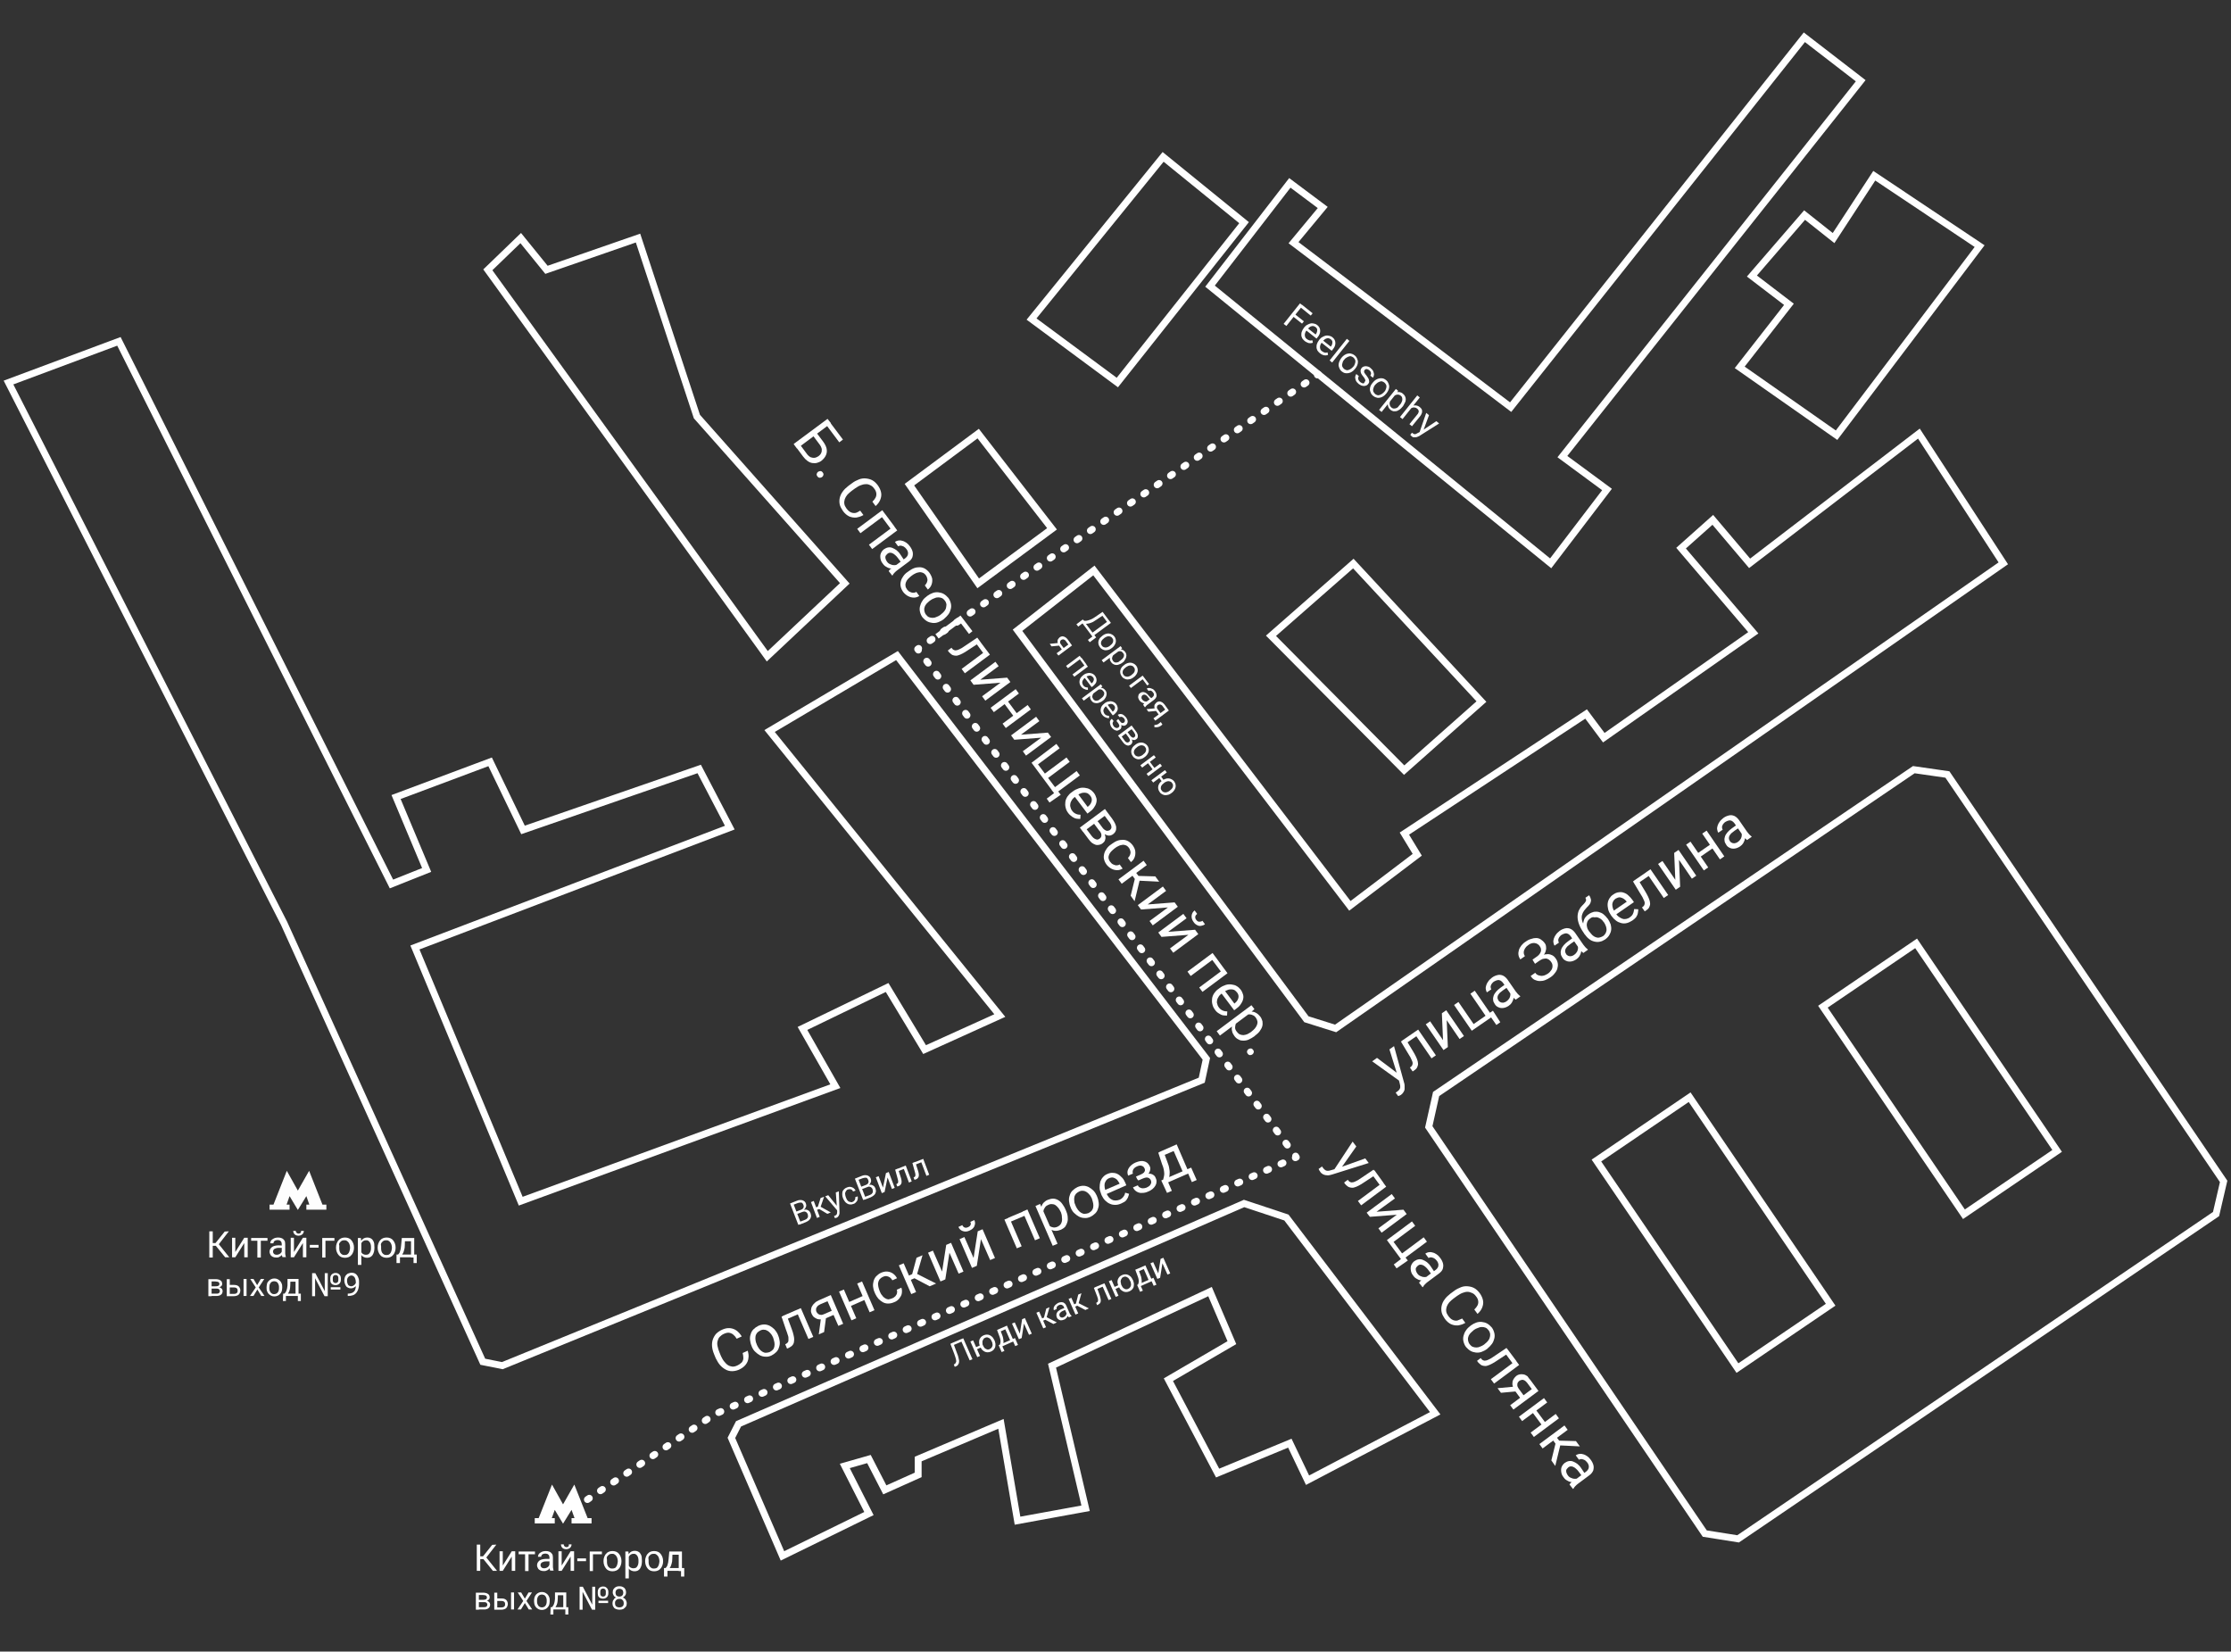 <?xml version="1.0" encoding="UTF-8"?> <!-- Generator: Adobe Illustrator 26.1.0, SVG Export Plug-In . SVG Version: 6.00 Build 0) --> <svg xmlns="http://www.w3.org/2000/svg" xmlns:xlink="http://www.w3.org/1999/xlink" id="Слой_1" x="0px" y="0px" viewBox="0 0 970 718" style="enable-background:new 0 0 970 718;" xml:space="preserve"><rect x="0" y="0" width="970" height="718" fill="#333333" stroke="none"/> <style type="text/css"> .st0{fill:none;stroke:#FFFFFF;stroke-width:3;stroke-miterlimit:10;} .st1{fill:#FEFEFE;} .st2{fill:#FFFFFF;} .st3{fill:none;stroke:#FFFFFF;stroke-width:3;stroke-linecap:round;stroke-linejoin:round;} .st4{fill:none;stroke:#FFFFFF;stroke-width:3;stroke-linecap:round;stroke-linejoin:round;stroke-dasharray:0.979,5.874,0.979,5.874;} .st5{fill:none;stroke:#FFFFFF;stroke-width:3;stroke-linecap:round;stroke-linejoin:round;stroke-dasharray:0.979,5.874,0.979,5.874,0.979,5.874;} .st6{fill:none;stroke:#FFFFFF;stroke-width:3;stroke-linecap:round;stroke-linejoin:round;stroke-dasharray:1.009,6.055,1.009,6.055;} .st7{fill:none;stroke:#FFFFFF;stroke-width:3;stroke-linecap:round;stroke-linejoin:round;stroke-dasharray:1.009,6.055,1.009,6.055,1.009,6.055;} .st8{fill:none;stroke:#FFFFFF;stroke-width:3;stroke-linecap:round;stroke-linejoin:round;stroke-dasharray:1.006,6.036,1.006,6.036;} .st9{fill:none;stroke:#FFFFFF;stroke-width:3;stroke-linecap:round;stroke-linejoin:round;stroke-dasharray:1.006,6.036,1.006,6.036,1.006,6.036;} </style> <polygon class="st0" points="505.7,68.2 540.9,96.8 485.8,166.3 448.5,138.7 "></polygon> <polygon class="st0" points="526.1,124.4 674.2,244.9 698.7,212.8 679.3,198.5 809,35.1 784.5,16.2 656.8,177 562.4,105.5 575.1,90.2 560.8,79.5 "></polygon> <polygon class="st0" points="475.6,248 442.4,274 568,443.1 580.7,447.1 871,244.9 834.3,188.5 760.7,244.9 744.7,226 730.9,238.3 762.3,275.1 697.3,320.7 689.6,310.4 610.6,362.4 616.2,371.6 586.9,393.8 "></polygon> <polygon class="st0" points="425.3,188.5 457.4,229.9 425.3,253.6 395.4,210.7 "></polygon> <polygon class="st0" points="390,285 524.5,460.3 522.5,469.6 218.4,593.7 209.9,592 123.5,401.4 123.5,401.4 3.7,166.3 51.7,148.4 170.2,384.3 185.5,378.2 172.2,346.5 213.1,331.2 227.4,360.8 304,334.3 317.3,359.8 180.4,411.9 226.4,522.2 363.2,472.2 348.9,447.1 385.7,429.3 402,456.3 434.7,441.5 334.6,317.8 "></polygon> <polygon class="st0" points="277.4,103.5 303,181.1 367.3,253.6 333.6,285.3 212.1,117.3 226.4,103.5 237.6,117.3 "></polygon> <polygon class="st0" points="321.1,619 318,625.1 340.2,676.4 377.8,658 367.3,637.3 377.8,634.3 384.7,647.7 399.2,641.2 399.2,634.3 435.2,619 442.4,661.1 472,655.7 457.4,593.7 526.1,561.5 535.6,583.7 508,599.8 529.4,640.4 560.8,627.4 568.5,643.5 624,614.4 559.3,529.3 540.9,523.2 "></polygon> <polygon class="st0" points="814.9,76.4 860.7,107 798.5,189.2 756.4,159.7 777.8,132.3 761.7,120 784.6,93.5 797.2,103.5 "></polygon> <polygon class="st1" points="140.2,523.7 134.4,509 129.5,517.6 124.7,509 118.9,523.7 117.2,523.7 117.2,525.9 125.9,525.9 125.9,523.7 124.6,523.7 125.9,520 129.5,526 133.2,520 134.5,523.7 133.2,523.7 133.2,525.9 141.9,525.9 141.9,523.7 "></polygon> <g> <path class="st2" d="M208.8,671.5v11.4h-1.5v-11.4H208.8z M215.8,671.5l-4.9,6.3h-2.7l-0.2-1.2h2l4-5L215.8,671.5L215.8,671.5z M214.3,682.9l-4.3-5.3l0.8-1.3l5.3,6.6H214.3z"></path> <path class="st2" d="M218.6,680.6l3.9-6.2h1.5v8.5h-1.5v-6.2l-3.9,6.2h-1.4v-8.5h1.4V680.6z"></path> <path class="st2" d="M232.6,674.5v1.2h-7.1v-1.2H232.6z M229.8,674.5v8.5h-1.5v-8.5H229.8z"></path> <path class="st2" d="M239.1,677.8v1h-1.5c-0.4,0-0.8,0-1.1,0.1s-0.6,0.2-0.8,0.3s-0.4,0.3-0.5,0.5s-0.2,0.4-0.2,0.7 s0.1,0.5,0.2,0.7s0.3,0.4,0.5,0.5s0.5,0.2,0.9,0.2s0.8-0.1,1.2-0.3s0.6-0.4,0.8-0.7s0.3-0.5,0.3-0.8l0.6,0.7c0,0.2-0.1,0.5-0.3,0.7 s-0.4,0.5-0.6,0.8s-0.6,0.4-1,0.6c-0.4,0.2-0.8,0.2-1.2,0.2c-0.6,0-1.1-0.1-1.5-0.3s-0.8-0.5-1-0.9s-0.4-0.8-0.4-1.3 s0.1-0.9,0.3-1.2s0.4-0.6,0.8-0.9c0.3-0.2,0.7-0.4,1.2-0.5s1-0.2,1.6-0.2h1.7V677.8z M238.9,681.5v-4.4c0-0.3-0.1-0.6-0.2-0.9 c-0.1-0.2-0.3-0.4-0.6-0.6c-0.3-0.1-0.6-0.2-1-0.2s-0.7,0.1-1,0.2s-0.5,0.3-0.6,0.5s-0.2,0.4-0.2,0.7h-1.4c0-0.3,0.1-0.6,0.2-0.9 s0.4-0.6,0.7-0.8s0.6-0.4,1.1-0.6c0.4-0.1,0.9-0.2,1.4-0.2c0.6,0,1.2,0.1,1.6,0.3c0.5,0.2,0.8,0.5,1.1,0.9s0.4,0.9,0.4,1.6v3.9 c0,0.3,0,0.6,0.1,0.9c0,0.3,0.1,0.6,0.2,0.8v0.1h-1.5c-0.1-0.2-0.1-0.4-0.2-0.7C238.9,682,238.9,681.7,238.9,681.5z"></path> <path class="st2" d="M244.2,680.6l3.9-6.2h1.5v8.5h-1.5v-6.2l-3.9,6.2h-1.4v-8.5h1.4V680.6z M247.3,671.4h1.2 c0,0.4-0.1,0.8-0.3,1.1s-0.5,0.6-0.8,0.7c-0.3,0.2-0.8,0.3-1.2,0.3c-0.7,0-1.3-0.2-1.7-0.6c-0.4-0.4-0.6-0.9-0.6-1.5h1.2 c0,0.3,0.1,0.6,0.3,0.8s0.5,0.4,0.9,0.4s0.7-0.1,0.9-0.4S247.3,671.7,247.3,671.4z"></path> <path class="st2" d="M254.8,677.5v1.2H251v-1.2H254.8z"></path> <path class="st2" d="M261.7,674.5v1.2h-3.9v7.3h-1.4v-8.5H261.7z"></path> <path class="st2" d="M262.4,678.8v-0.2c0-0.6,0.1-1.2,0.3-1.7c0.2-0.5,0.4-1,0.8-1.4c0.3-0.4,0.7-0.7,1.2-0.9s1-0.3,1.6-0.3 s1.1,0.1,1.6,0.3s0.9,0.5,1.2,0.9c0.3,0.4,0.6,0.8,0.8,1.4c0.2,0.6,0.3,1.1,0.3,1.7v0.2c0,0.6-0.1,1.2-0.3,1.7 c-0.2,0.5-0.4,1-0.8,1.4c-0.3,0.4-0.7,0.7-1.2,0.9s-1,0.3-1.6,0.3s-1.1-0.1-1.6-0.3s-0.9-0.5-1.2-0.9c-0.3-0.4-0.6-0.8-0.8-1.4 C262.5,679.9,262.4,679.4,262.4,678.8z M263.9,678.6v0.2c0,0.4,0,0.8,0.1,1.2s0.2,0.7,0.4,1c0.2,0.3,0.5,0.5,0.8,0.7 c0.3,0.2,0.7,0.2,1.1,0.2s0.7-0.1,1-0.2c0.3-0.1,0.5-0.4,0.7-0.7c0.2-0.3,0.3-0.6,0.4-1s0.2-0.8,0.2-1.2v-0.2 c0-0.4-0.1-0.8-0.2-1.2c-0.1-0.4-0.3-0.7-0.5-1c-0.2-0.3-0.5-0.5-0.8-0.7c-0.3-0.2-0.6-0.2-1.1-0.2c-0.4,0-0.7,0.1-1,0.2 c-0.3,0.2-0.5,0.4-0.8,0.7c-0.3,0.3-0.4,0.6-0.4,1C263.9,677.8,263.9,678.2,263.9,678.6z"></path> <path class="st2" d="M273.4,676.1v10.1h-1.5v-11.7h1.3L273.4,676.1z M279.1,678.6v0.2c0,0.6-0.1,1.2-0.2,1.7 c-0.1,0.5-0.4,1-0.6,1.4c-0.3,0.4-0.6,0.7-1,0.9s-0.9,0.3-1.4,0.3s-1-0.1-1.4-0.3s-0.8-0.4-1-0.8c-0.3-0.3-0.5-0.7-0.7-1.2 c-0.2-0.5-0.3-1-0.3-1.6v-0.9c0.1-0.6,0.2-1.2,0.4-1.7c0.2-0.5,0.4-0.9,0.7-1.3c0.3-0.4,0.6-0.6,1-0.8s0.9-0.3,1.4-0.3 s1,0.1,1.4,0.3s0.8,0.5,1,0.9c0.3,0.4,0.5,0.8,0.6,1.4C279,677.4,279.1,678,279.1,678.6z M277.6,678.8v-0.2c0-0.4,0-0.8-0.1-1.2 s-0.2-0.7-0.4-1c-0.2-0.3-0.4-0.5-0.7-0.7c-0.3-0.2-0.6-0.2-1-0.2s-0.7,0.1-0.9,0.2c-0.2,0.1-0.5,0.3-0.7,0.5 c-0.2,0.2-0.3,0.5-0.5,0.7c-0.1,0.3-0.2,0.5-0.3,0.8v2c0.1,0.4,0.2,0.7,0.4,1c0.2,0.3,0.4,0.6,0.8,0.8c0.4,0.2,0.7,0.3,1.2,0.3 c0.4,0,0.7-0.1,1-0.2c0.3-0.1,0.5-0.4,0.7-0.7c0.2-0.3,0.3-0.6,0.4-1C277.6,679.6,277.6,679.2,277.6,678.8z"></path> <path class="st2" d="M280.5,678.8v-0.2c0-0.6,0.1-1.2,0.3-1.7c0.2-0.5,0.4-1,0.8-1.4c0.3-0.4,0.7-0.7,1.2-0.9s1-0.3,1.6-0.3 s1.1,0.1,1.6,0.3s0.9,0.5,1.2,0.9c0.3,0.4,0.6,0.8,0.8,1.4c0.2,0.6,0.3,1.1,0.3,1.7v0.2c0,0.6-0.1,1.2-0.3,1.7 c-0.2,0.5-0.4,1-0.8,1.4c-0.3,0.4-0.7,0.7-1.2,0.9s-1,0.3-1.6,0.3s-1.1-0.1-1.6-0.3s-0.9-0.5-1.2-0.9c-0.3-0.4-0.6-0.8-0.8-1.4 C280.6,679.9,280.5,679.4,280.5,678.8z M282,678.6v0.2c0,0.4,0,0.8,0.1,1.2s0.2,0.7,0.4,1c0.2,0.3,0.5,0.5,0.8,0.7 c0.3,0.2,0.7,0.2,1.1,0.2s0.7-0.1,1-0.2c0.3-0.1,0.5-0.4,0.7-0.7c0.2-0.3,0.3-0.6,0.4-1s0.2-0.8,0.2-1.2v-0.2 c0-0.4-0.1-0.8-0.2-1.2c-0.1-0.4-0.3-0.7-0.5-1c-0.2-0.3-0.5-0.5-0.8-0.7c-0.3-0.2-0.6-0.2-1.1-0.2c-0.4,0-0.7,0.1-1,0.2 c-0.3,0.2-0.5,0.4-0.8,0.7c-0.3,0.3-0.4,0.6-0.4,1C282,677.8,282,678.2,282,678.6z"></path> <path class="st2" d="M288.7,681.7h8.8v3.7h-1.4v-2.5h-5.9v2.5h-1.5V681.7z M291,674.5h1.4l-0.1,3.2c0,0.8-0.1,1.5-0.3,2.1 c-0.2,0.6-0.3,1.1-0.6,1.5c-0.2,0.4-0.5,0.8-0.8,1c-0.3,0.3-0.6,0.5-0.9,0.7H289v-1.2h0.3c0.2-0.2,0.3-0.4,0.5-0.6 c0.2-0.2,0.3-0.5,0.4-0.8s0.2-0.7,0.3-1.1c0.1-0.4,0.1-1,0.2-1.6L291,674.5z M291.4,674.5h5.1v8.5h-1.4v-7.1h-3.6v-1.4H291.4z"></path> <path class="st2" d="M210.3,696.5h-2.4v-1h2c0.4,0,0.7,0,1-0.1s0.5-0.2,0.6-0.3c0.1-0.2,0.2-0.3,0.2-0.6c0-0.2,0-0.3-0.1-0.5 c-0.1-0.1-0.2-0.2-0.3-0.3s-0.3-0.2-0.6-0.2c-0.2,0-0.5-0.1-0.8-0.1h-1.7v6.4h-1.3v-7.4h2.9c0.5,0,0.9,0,1.3,0.1 c0.4,0.1,0.7,0.2,1,0.4s0.5,0.4,0.6,0.6c0.1,0.3,0.2,0.6,0.2,0.9c0,0.2,0,0.4-0.1,0.6c-0.1,0.2-0.2,0.4-0.4,0.5 c-0.2,0.2-0.4,0.3-0.7,0.4c-0.3,0.1-0.6,0.2-0.9,0.2L210.3,696.5z M210.3,699.7h-2.9l0.6-1h2.3c0.4,0,0.6,0,0.9-0.1 s0.4-0.2,0.5-0.4c0.1-0.2,0.2-0.4,0.2-0.6s-0.1-0.4-0.2-0.6c-0.1-0.2-0.3-0.3-0.5-0.4s-0.5-0.1-0.9-0.1h-1.9v-1h2.4l0.5,0.4 c0.4,0,0.8,0.1,1,0.3c0.3,0.2,0.5,0.4,0.6,0.6c0.1,0.3,0.2,0.5,0.2,0.8s-0.1,0.7-0.2,0.9c-0.1,0.3-0.3,0.5-0.6,0.7 c-0.2,0.2-0.5,0.3-0.9,0.4C211.2,699.7,210.8,699.7,210.3,699.7z"></path> <path class="st2" d="M215.9,694.9h2.2c0.6,0,1.1,0.1,1.5,0.3s0.7,0.5,0.9,0.9s0.3,0.8,0.3,1.2c0,0.3-0.1,0.7-0.2,1 c-0.1,0.3-0.3,0.6-0.5,0.8s-0.5,0.4-0.9,0.5c-0.3,0.1-0.7,0.2-1.2,0.2h-3.1v-7.4h1.3v6.4h1.9c0.4,0,0.7-0.1,0.9-0.2 c0.2-0.1,0.4-0.3,0.5-0.5s0.1-0.4,0.1-0.7c0-0.2,0-0.4-0.1-0.7c-0.1-0.2-0.3-0.4-0.5-0.5s-0.5-0.2-0.9-0.2h-2.2V694.9z M223.5,692.3v7.4h-1.3v-7.4H223.5z"></path> <path class="st2" d="M226.6,692.3l1.6,2.7l1.6-2.7h1.5l-2.4,3.7l2.5,3.7h-1.5l-1.7-2.8l-1.7,2.8H225l2.5-3.7l-2.4-3.7H226.6z"></path> <path class="st2" d="M232.2,696.1v-0.2c0-0.5,0.1-1,0.2-1.5c0.2-0.5,0.4-0.9,0.7-1.2s0.6-0.6,1.1-0.8c0.4-0.2,0.9-0.3,1.4-0.3 s1,0.1,1.4,0.3s0.8,0.5,1.1,0.8s0.5,0.7,0.7,1.2s0.2,1,0.2,1.5v0.2c0,0.5-0.1,1-0.2,1.5c-0.2,0.5-0.4,0.9-0.7,1.2s-0.6,0.6-1.1,0.8 c-0.4,0.2-0.9,0.3-1.4,0.3s-1-0.1-1.4-0.3s-0.8-0.5-1.1-0.8s-0.5-0.7-0.7-1.2C232.3,697.1,232.2,696.6,232.2,696.1z M233.5,695.9 v0.2c0,0.4,0,0.7,0.1,1s0.2,0.6,0.4,0.9c0.2,0.3,0.4,0.4,0.7,0.6c0.3,0.1,0.6,0.2,0.9,0.2c0.3,0,0.7-0.1,0.9-0.2 c0.3-0.1,0.5-0.3,0.7-0.6c0.2-0.2,0.3-0.5,0.4-0.9c0.1-0.3,0.1-0.7,0.1-1v-0.2c0-0.4,0-0.7-0.1-1s-0.2-0.6-0.4-0.9 c-0.2-0.3-0.4-0.5-0.7-0.6s-0.6-0.2-0.9-0.2c-0.3,0-0.7,0.1-0.9,0.2c-0.3,0.1-0.5,0.3-0.7,0.6s-0.3,0.5-0.4,0.9 C233.5,695.2,233.5,695.6,233.5,695.9z"></path> <path class="st2" d="M239.4,698.7h7.7v3.2h-1.3v-2.2h-5.2v2.2h-1.3L239.4,698.7z M241.3,692.3h1.3l-0.1,2.8c0,0.7-0.1,1.3-0.2,1.8 c-0.1,0.5-0.3,0.9-0.5,1.3c-0.2,0.4-0.4,0.7-0.7,0.9s-0.5,0.4-0.8,0.6h-0.6v-1h0.3c0.2-0.2,0.3-0.4,0.4-0.5 c0.1-0.2,0.3-0.4,0.4-0.7c0.1-0.3,0.2-0.6,0.3-1s0.1-0.8,0.2-1.4L241.3,692.3z M241.7,692.3h4.5v7.4h-1.3v-6.2h-3.2V692.3z"></path> <path class="st2" d="M258.8,689.8v10h-1.4l-4.1-7.8v7.8H252v-10h1.4l4.1,7.8v-7.8H258.8z M259.9,692.7V692c0-0.5,0.1-0.9,0.3-1.2 c0.2-0.4,0.5-0.6,0.8-0.8c0.3-0.2,0.8-0.3,1.2-0.3c0.5,0,0.9,0.1,1.2,0.3c0.3,0.2,0.6,0.5,0.8,0.8c0.2,0.4,0.3,0.8,0.3,1.2v0.7 c0,0.5-0.1,0.9-0.3,1.2c-0.2,0.4-0.5,0.6-0.8,0.8c-0.3,0.2-0.8,0.3-1.2,0.3c-0.5,0-0.9-0.1-1.3-0.3s-0.6-0.5-0.8-0.8 C260,693.6,259.9,693.1,259.9,692.7z M264.4,695.9v1h-4.2v-1H264.4z M261,692v0.7c0,0.3,0,0.5,0.1,0.7s0.2,0.4,0.4,0.5 c0.2,0.1,0.4,0.2,0.7,0.2c0.3,0,0.5-0.1,0.7-0.2c0.2-0.1,0.3-0.3,0.4-0.5s0.1-0.5,0.1-0.7V692c0-0.3,0-0.5-0.1-0.7 s-0.2-0.4-0.4-0.5c-0.2-0.1-0.4-0.2-0.7-0.2c-0.3,0-0.5,0.1-0.7,0.2c-0.2,0.1-0.3,0.3-0.4,0.5C261.1,691.5,261,691.7,261,692z"></path> <path class="st2" d="M272.5,697c0,0.6-0.1,1.1-0.4,1.5c-0.3,0.4-0.7,0.7-1.1,1c-0.5,0.2-1,0.3-1.6,0.3s-1.1-0.1-1.6-0.3 s-0.9-0.5-1.1-1c-0.3-0.4-0.4-0.9-0.4-1.5c0-0.4,0.1-0.8,0.2-1.1c0.2-0.3,0.4-0.6,0.6-0.9s0.6-0.4,1-0.6c0.4-0.1,0.8-0.2,1.3-0.2 c0.6,0,1.2,0.1,1.6,0.4c0.5,0.2,0.9,0.6,1.1,1C272.3,696,272.5,696.5,272.5,697z M272.2,692.3c0,0.5-0.1,0.9-0.4,1.3 c-0.3,0.4-0.6,0.7-1,0.9s-0.9,0.3-1.5,0.3s-1.1-0.1-1.5-0.3s-0.8-0.5-1-0.9c-0.2-0.4-0.4-0.8-0.4-1.3c0-0.6,0.1-1.1,0.4-1.5 c0.3-0.4,0.6-0.7,1-0.9s0.9-0.3,1.5-0.3s1.1,0.1,1.5,0.3s0.8,0.5,1,0.9C272.1,691.3,272.2,691.8,272.2,692.3z M271.2,697 c0-0.4-0.1-0.7-0.2-1c-0.2-0.3-0.4-0.5-0.7-0.7c-0.3-0.2-0.6-0.2-1-0.2s-0.7,0.1-1,0.2c-0.3,0.2-0.5,0.4-0.7,0.7 c-0.2,0.3-0.2,0.6-0.2,1s0.1,0.7,0.2,1c0.2,0.3,0.4,0.5,0.7,0.6c0.3,0.1,0.6,0.2,1,0.2s0.7-0.1,1-0.2c0.3-0.1,0.5-0.4,0.7-0.6 C271.1,697.7,271.2,697.4,271.2,697z M271,692.4c0-0.3-0.1-0.6-0.2-0.9c-0.1-0.3-0.3-0.5-0.6-0.6c-0.2-0.1-0.5-0.2-0.9-0.2 c-0.3,0-0.6,0.1-0.9,0.2c-0.2,0.1-0.4,0.3-0.6,0.6c-0.1,0.3-0.2,0.6-0.2,0.9c0,0.3,0.1,0.6,0.2,0.9c0.1,0.3,0.3,0.5,0.6,0.6 c0.3,0.1,0.5,0.2,0.9,0.2c0.3,0,0.6-0.1,0.9-0.2c0.2-0.1,0.4-0.3,0.6-0.6C270.9,693,271,692.7,271,692.4z"></path> </g> <g> <path class="st2" d="M92.5,535.3v11.4H91v-11.4H92.5z M99.5,535.3l-4.9,6.3h-2.7l-0.2-1.2h2l4-5L99.5,535.3L99.5,535.3z M97.9,546.6l-4.3-5.3l0.8-1.3l5.3,6.6L97.9,546.6L97.9,546.6z"></path> <path class="st2" d="M102.3,544.3l3.9-6.2h1.5v8.5h-1.5v-6.2l-3.9,6.2h-1.4v-8.5h1.4V544.3z"></path> <path class="st2" d="M116.3,538.2v1.2h-7.1v-1.2H116.3z M113.4,538.2v8.5h-1.5v-8.5H113.4z"></path> <path class="st2" d="M122.8,541.5v1h-1.5c-0.4,0-0.8,0-1.1,0.1c-0.3,0.1-0.6,0.2-0.8,0.3c-0.2,0.1-0.4,0.3-0.5,0.5 s-0.2,0.4-0.2,0.7s0.1,0.5,0.2,0.7c0.1,0.2,0.3,0.4,0.5,0.5c0.2,0.1,0.5,0.2,0.9,0.2s0.8-0.1,1.2-0.3c0.3-0.2,0.6-0.4,0.8-0.7 c0.2-0.3,0.3-0.5,0.3-0.8l0.6,0.7c0,0.2-0.1,0.5-0.3,0.7c-0.2,0.3-0.4,0.5-0.6,0.8c-0.3,0.2-0.6,0.4-1,0.6s-0.8,0.2-1.2,0.2 c-0.6,0-1.1-0.1-1.5-0.3c-0.4-0.2-0.8-0.5-1-0.9c-0.2-0.4-0.4-0.8-0.4-1.3s0.1-0.9,0.3-1.2c0.2-0.3,0.4-0.6,0.8-0.9 c0.3-0.2,0.7-0.4,1.2-0.5c0.5-0.1,1-0.2,1.6-0.2L122.8,541.5L122.8,541.5z M122.5,545.2v-4.4c0-0.3-0.1-0.6-0.2-0.9 c-0.1-0.2-0.3-0.4-0.6-0.6c-0.3-0.1-0.6-0.2-1-0.2s-0.7,0.1-1,0.2c-0.3,0.1-0.5,0.3-0.6,0.5c-0.2,0.2-0.2,0.4-0.2,0.7h-1.4 c0-0.3,0.1-0.6,0.2-0.9c0.1-0.3,0.4-0.6,0.7-0.8c0.3-0.2,0.6-0.4,1.1-0.6c0.4-0.1,0.9-0.2,1.4-0.2c0.6,0,1.2,0.1,1.6,0.3 c0.5,0.2,0.8,0.5,1.1,0.9c0.3,0.4,0.4,0.9,0.4,1.6v3.9c0,0.3,0,0.6,0.1,0.9c0,0.3,0.1,0.6,0.2,0.8v0.1h-1.5 c-0.1-0.2-0.1-0.4-0.2-0.7C122.6,545.7,122.5,545.4,122.5,545.2z"></path> <path class="st2" d="M127.8,544.3l3.9-6.2h1.5v8.5h-1.5v-6.2l-3.9,6.2h-1.4v-8.5h1.4V544.3z M130.9,535.1h1.2 c0,0.4-0.1,0.8-0.3,1.1c-0.2,0.3-0.5,0.6-0.8,0.7c-0.3,0.2-0.8,0.3-1.2,0.3c-0.7,0-1.3-0.2-1.7-0.6c-0.4-0.4-0.6-0.9-0.6-1.5h1.1 c0,0.3,0.1,0.6,0.3,0.8c0.2,0.2,0.5,0.4,0.9,0.4c0.4,0,0.7-0.1,0.9-0.4C130.9,535.7,130.9,535.4,130.9,535.1z"></path> <path class="st2" d="M138.5,541.2v1.2h-3.8v-1.2H138.5z"></path> <path class="st2" d="M145.4,538.2v1.2h-3.9v7.3h-1.4v-8.5H145.4z"></path> <path class="st2" d="M146.1,542.5v-0.2c0-0.6,0.1-1.2,0.3-1.7s0.4-1,0.8-1.4c0.3-0.4,0.7-0.7,1.2-0.9c0.5-0.2,1-0.3,1.6-0.3 c0.6,0,1.1,0.1,1.6,0.3s0.9,0.5,1.2,0.9c0.3,0.4,0.6,0.8,0.8,1.4c0.2,0.5,0.3,1.1,0.3,1.7v0.2c0,0.6-0.1,1.2-0.3,1.7 c-0.2,0.5-0.4,1-0.8,1.4c-0.3,0.4-0.7,0.7-1.2,0.9s-1,0.3-1.6,0.3c-0.6,0-1.1-0.1-1.6-0.3c-0.5-0.2-0.9-0.5-1.2-0.9 c-0.3-0.4-0.6-0.8-0.8-1.4C146.2,543.7,146.1,543.1,146.1,542.5z M147.5,542.3v0.2c0,0.4,0,0.8,0.1,1.2c0.1,0.4,0.2,0.7,0.4,1 c0.2,0.3,0.5,0.5,0.8,0.7s0.7,0.2,1.1,0.2c0.4,0,0.7-0.1,1-0.2c0.3-0.2,0.5-0.4,0.7-0.7c0.2-0.3,0.3-0.6,0.4-1 c0.1-0.4,0.2-0.8,0.2-1.2v-0.2c0-0.4-0.1-0.8-0.2-1.2c-0.1-0.4-0.3-0.7-0.5-1s-0.5-0.5-0.8-0.7s-0.6-0.2-1.1-0.2 c-0.4,0-0.7,0.1-1,0.2c-0.3,0.2-0.5,0.4-0.8,0.7c-0.2,0.3-0.4,0.6-0.4,1C147.6,541.5,147.5,541.9,147.5,542.3z"></path> <path class="st2" d="M157.1,539.8v10.1h-1.5v-11.7h1.3L157.1,539.8z M162.8,542.3v0.2c0,0.6-0.1,1.2-0.2,1.7 c-0.1,0.5-0.4,1-0.6,1.4c-0.3,0.4-0.6,0.7-1,0.9c-0.4,0.2-0.9,0.3-1.4,0.3s-1-0.1-1.4-0.3c-0.4-0.2-0.8-0.4-1-0.8 c-0.3-0.3-0.5-0.7-0.7-1.2s-0.3-1-0.3-1.6v-0.8c0.1-0.6,0.2-1.2,0.4-1.7s0.4-0.9,0.7-1.3c0.3-0.4,0.6-0.6,1-0.8 c0.4-0.2,0.9-0.3,1.4-0.3s1,0.1,1.4,0.3c0.4,0.2,0.8,0.5,1,0.9c0.3,0.4,0.5,0.8,0.6,1.4C162.7,541.1,162.8,541.7,162.8,542.3z M161.3,542.5v-0.2c0-0.4,0-0.8-0.1-1.2c-0.1-0.4-0.2-0.7-0.4-1c-0.2-0.3-0.4-0.5-0.7-0.7s-0.6-0.2-1-0.2c-0.4,0-0.7,0.1-0.9,0.2 c-0.3,0.1-0.5,0.3-0.7,0.5s-0.3,0.5-0.5,0.7c-0.1,0.3-0.2,0.5-0.3,0.8v2c0.1,0.4,0.2,0.7,0.4,1c0.2,0.3,0.4,0.6,0.8,0.8 c0.4,0.2,0.7,0.3,1.2,0.3c0.4,0,0.7-0.1,1-0.2c0.3-0.2,0.5-0.4,0.7-0.7s0.3-0.6,0.4-1C161.3,543.3,161.3,542.9,161.3,542.5z"></path> <path class="st2" d="M164.2,542.5v-0.2c0-0.6,0.1-1.2,0.3-1.7c0.2-0.5,0.4-1,0.8-1.4c0.3-0.4,0.7-0.7,1.2-0.9 c0.5-0.2,1-0.3,1.6-0.3c0.6,0,1.1,0.1,1.6,0.3s0.9,0.5,1.2,0.9c0.3,0.4,0.6,0.8,0.8,1.4c0.2,0.5,0.3,1.1,0.3,1.7v0.2 c0,0.6-0.1,1.2-0.3,1.7s-0.4,1-0.8,1.4c-0.3,0.4-0.7,0.7-1.2,0.9s-1,0.3-1.6,0.3c-0.6,0-1.1-0.1-1.6-0.3c-0.5-0.2-0.9-0.5-1.2-0.9 c-0.3-0.4-0.6-0.8-0.8-1.4C164.3,543.7,164.2,543.1,164.2,542.5z M165.7,542.3v0.2c0,0.4,0,0.8,0.1,1.2c0.1,0.4,0.2,0.7,0.4,1 c0.2,0.3,0.5,0.5,0.8,0.7s0.7,0.2,1.1,0.2c0.4,0,0.7-0.1,1-0.2c0.3-0.2,0.5-0.4,0.7-0.7c0.2-0.3,0.3-0.6,0.4-1 c0.1-0.4,0.2-0.8,0.2-1.2v-0.2c0-0.4-0.1-0.8-0.2-1.2c-0.1-0.4-0.3-0.7-0.5-1s-0.5-0.5-0.8-0.7s-0.6-0.2-1.1-0.2 c-0.4,0-0.7,0.1-1,0.2c-0.3,0.2-0.5,0.4-0.8,0.7c-0.2,0.3-0.4,0.6-0.4,1C165.7,541.5,165.7,541.9,165.7,542.3z"></path> <path class="st2" d="M172.4,545.4h8.8v3.7h-1.4v-2.5h-5.9v2.5h-1.5V545.4z M174.7,538.2h1.4l-0.1,3.2c0,0.8-0.1,1.5-0.3,2.1 c-0.2,0.6-0.3,1.1-0.6,1.5c-0.2,0.4-0.5,0.8-0.8,1c-0.3,0.3-0.6,0.5-0.9,0.7h-0.7v-1.2h0.3c0.2-0.2,0.3-0.4,0.5-0.6 s0.3-0.5,0.4-0.8c0.1-0.3,0.2-0.7,0.3-1.1c0.1-0.4,0.1-1,0.2-1.6L174.7,538.2z M175,538.2h5.1v8.5h-1.4v-7.1h-3.6L175,538.2 L175,538.2z"></path> <path class="st2" d="M94,560.2h-2.4v-1h2c0.4,0,0.7,0,1-0.1c0.3-0.1,0.5-0.2,0.6-0.3c0.1-0.2,0.2-0.3,0.2-0.6c0-0.2,0-0.3-0.1-0.5 c-0.1-0.1-0.2-0.2-0.3-0.3c-0.1-0.1-0.3-0.2-0.6-0.2c-0.2,0-0.5-0.1-0.8-0.1H92v6.4h-1.4v-7.4h2.9c0.5,0,0.9,0,1.3,0.1 c0.4,0.1,0.7,0.2,1,0.4c0.3,0.2,0.5,0.4,0.6,0.6c0.1,0.3,0.2,0.6,0.2,0.9c0,0.2,0,0.4-0.1,0.6c-0.1,0.2-0.2,0.4-0.4,0.5 c-0.2,0.2-0.4,0.3-0.7,0.4c-0.3,0.1-0.6,0.2-0.9,0.2L94,560.2z M94,563.4h-2.9l0.6-1H94c0.4,0,0.6,0,0.9-0.1 c0.3-0.1,0.4-0.2,0.5-0.4c0.1-0.2,0.2-0.4,0.2-0.6s-0.1-0.4-0.2-0.6s-0.3-0.3-0.5-0.4c-0.2-0.1-0.5-0.1-0.9-0.1h-1.9v-1h2.4 l0.5,0.4c0.4,0,0.7,0.1,1,0.3c0.3,0.2,0.5,0.4,0.6,0.6c0.1,0.3,0.2,0.5,0.2,0.8s-0.1,0.7-0.2,0.9c-0.1,0.3-0.3,0.5-0.6,0.7 c-0.2,0.2-0.5,0.3-0.9,0.4C94.7,563.4,94.4,563.4,94,563.4z"></path> <path class="st2" d="M99.6,558.6h2.2c0.6,0,1.1,0.1,1.5,0.3c0.4,0.2,0.7,0.5,0.9,0.9c0.2,0.4,0.3,0.8,0.3,1.2c0,0.3-0.1,0.7-0.2,1 s-0.3,0.6-0.5,0.8c-0.2,0.2-0.5,0.4-0.9,0.5c-0.3,0.1-0.7,0.2-1.2,0.2h-3.1v-7.4h1.3v6.4h1.9c0.4,0,0.7-0.1,0.9-0.2 c0.2-0.1,0.4-0.3,0.5-0.5c0.1-0.2,0.1-0.4,0.1-0.7c0-0.2,0-0.4-0.1-0.7c-0.1-0.2-0.3-0.4-0.5-0.5c-0.2-0.1-0.5-0.2-0.9-0.2h-2.2 V558.6z M107.2,556v7.4h-1.3V556H107.2z"></path> <path class="st2" d="M110.2,556l1.6,2.7l1.6-2.7h1.5l-2.4,3.7l2.5,3.7h-1.4l-1.7-2.8l-1.7,2.8h-1.5l2.5-3.7l-2.4-3.7H110.2z"></path> <path class="st2" d="M115.9,559.8v-0.2c0-0.5,0.1-1,0.2-1.5c0.1-0.5,0.4-0.9,0.7-1.2c0.3-0.3,0.6-0.6,1.1-0.8 c0.4-0.2,0.9-0.3,1.4-0.3s1,0.1,1.4,0.3c0.4,0.2,0.8,0.5,1.1,0.8c0.3,0.3,0.5,0.7,0.7,1.2c0.2,0.5,0.2,1,0.2,1.5v0.2 c0,0.5-0.1,1-0.2,1.5c-0.2,0.5-0.4,0.9-0.7,1.2c-0.3,0.3-0.6,0.6-1.1,0.8c-0.4,0.2-0.9,0.3-1.4,0.3s-1-0.1-1.4-0.3 s-0.8-0.5-1.1-0.8c-0.3-0.3-0.5-0.7-0.7-1.2C115.9,560.8,115.9,560.3,115.9,559.8z M117.1,559.7v0.2c0,0.4,0,0.7,0.1,1 s0.2,0.6,0.4,0.9c0.2,0.3,0.4,0.4,0.7,0.6c0.3,0.2,0.6,0.2,0.9,0.2s0.7-0.1,0.9-0.2c0.2-0.1,0.5-0.3,0.7-0.6 c0.2-0.2,0.3-0.5,0.4-0.9c0.1-0.3,0.1-0.7,0.1-1v-0.2c0-0.4,0-0.7-0.1-1s-0.2-0.6-0.4-0.9c-0.2-0.3-0.4-0.5-0.7-0.6 c-0.3-0.1-0.6-0.2-0.9-0.2c-0.3,0-0.7,0.1-0.9,0.2c-0.3,0.1-0.5,0.3-0.7,0.6c-0.2,0.3-0.3,0.5-0.4,0.9 C117.2,558.9,117.1,559.3,117.1,559.7z"></path> <path class="st2" d="M123.1,562.4h7.7v3.2h-1.3v-2.2h-5.2v2.2H123L123.1,562.4z M125,556h1.3l-0.1,2.8c0,0.7-0.1,1.3-0.2,1.8 s-0.3,0.9-0.5,1.3c-0.2,0.4-0.4,0.7-0.7,0.9c-0.3,0.2-0.5,0.4-0.8,0.6h-0.6v-1h0.3c0.2-0.2,0.3-0.4,0.4-0.5 c0.1-0.2,0.3-0.4,0.4-0.7s0.2-0.6,0.3-1c0.1-0.4,0.1-0.8,0.2-1.4V556z M125.3,556h4.5v7.4h-1.3v-6.2h-3.2V556z"></path> <path class="st2" d="M142.5,553.5v10h-1.4l-4.1-7.8v7.8h-1.3v-10h1.4l4.1,7.8v-7.8H142.5z M143.6,556.4v-0.7c0-0.5,0.1-0.9,0.3-1.2 c0.2-0.4,0.5-0.6,0.8-0.8s0.8-0.3,1.2-0.3c0.5,0,0.9,0.1,1.2,0.3c0.3,0.2,0.6,0.5,0.8,0.8c0.2,0.4,0.3,0.8,0.3,1.2v0.7 c0,0.5-0.1,0.9-0.3,1.2c-0.2,0.4-0.5,0.6-0.8,0.8c-0.3,0.2-0.8,0.3-1.2,0.3c-0.5,0-0.9-0.1-1.3-0.3c-0.4-0.2-0.6-0.5-0.8-0.8 C143.7,557.3,143.6,556.9,143.6,556.4z M148,559.6v1h-4.2v-1H148z M144.7,555.7v0.7c0,0.3,0,0.5,0.1,0.7c0.1,0.2,0.2,0.4,0.4,0.5 c0.2,0.1,0.4,0.2,0.7,0.2s0.5-0.1,0.7-0.2c0.2-0.1,0.3-0.3,0.4-0.5c0.1-0.2,0.1-0.5,0.1-0.7v-0.7c0-0.3,0-0.5-0.1-0.7 c-0.1-0.2-0.2-0.4-0.4-0.5c-0.2-0.1-0.4-0.2-0.7-0.2c-0.3,0-0.5,0.1-0.7,0.2c-0.2,0.1-0.3,0.3-0.4,0.5 C144.7,555.2,144.7,555.4,144.7,555.7z"></path> <path class="st2" d="M151.1,562.4h0.1c0.7,0,1.3-0.1,1.8-0.3c0.5-0.2,0.8-0.5,1.1-0.8c0.2-0.3,0.4-0.7,0.5-1.2 c0.1-0.4,0.1-0.9,0.1-1.3v-1.5c0-0.5-0.1-0.9-0.2-1.2c-0.1-0.4-0.2-0.6-0.4-0.9c-0.2-0.2-0.4-0.4-0.6-0.5c-0.2-0.1-0.5-0.2-0.7-0.2 c-0.3,0-0.6,0.1-0.8,0.2c-0.2,0.1-0.4,0.3-0.6,0.5s-0.3,0.5-0.4,0.7c-0.1,0.3-0.1,0.6-0.1,0.9s0,0.6,0.1,0.9 c0.1,0.3,0.2,0.5,0.3,0.8c0.2,0.2,0.3,0.4,0.6,0.5c0.3,0.1,0.5,0.2,0.8,0.2s0.5-0.1,0.8-0.2c0.2-0.1,0.5-0.3,0.7-0.5 s0.3-0.4,0.5-0.7c0.2-0.3,0.2-0.5,0.2-0.8h0.6c0,0.4-0.1,0.8-0.2,1.1c-0.1,0.4-0.4,0.7-0.6,1s-0.6,0.5-0.9,0.7 c-0.4,0.2-0.7,0.3-1.2,0.3s-0.9-0.1-1.3-0.3c-0.4-0.2-0.7-0.4-0.9-0.8c-0.2-0.3-0.4-0.7-0.5-1.1c-0.1-0.4-0.2-0.8-0.2-1.2 c0-0.5,0.1-0.9,0.2-1.3c0.1-0.4,0.3-0.8,0.6-1.1c0.3-0.3,0.6-0.6,1-0.7c0.4-0.1,0.8-0.3,1.3-0.3c0.6,0,1.1,0.1,1.5,0.3 c0.4,0.2,0.7,0.5,1,0.9c0.3,0.4,0.4,0.8,0.6,1.3s0.2,1,0.2,1.5v0.5c0,0.5,0,1-0.1,1.6c-0.1,0.5-0.2,1-0.4,1.5 c-0.2,0.5-0.5,0.9-0.8,1.3c-0.4,0.4-0.8,0.7-1.4,0.9c-0.6,0.2-1.3,0.3-2.1,0.3h-0.1v-1H151.1z"></path> </g> <g> <path class="st2" d="M322.9,588.2l2.2-1c0.3,1.1,0.5,2.2,0.3,3.2c-0.1,1.1-0.5,2-1.2,2.9c-0.7,0.9-1.7,1.6-3,2.2 c-1,0.4-2,0.6-2.9,0.6c-1,0-1.9-0.2-2.8-0.7c-0.9-0.5-1.7-1.1-2.4-1.9c-0.7-0.8-1.3-1.8-1.9-3l-0.7-1.7c-0.5-1.2-0.8-2.3-0.9-3.4 c-0.1-1.1,0-2.1,0.3-3c0.3-0.9,0.8-1.8,1.4-2.5c0.7-0.7,1.5-1.3,2.6-1.8c1.3-0.6,2.4-0.8,3.5-0.7s2.1,0.5,2.9,1.1s1.6,1.5,2.2,2.5 l-2.2,1c-0.4-0.7-0.9-1.3-1.5-1.8c-0.5-0.4-1.1-0.7-1.8-0.8c-0.7-0.1-1.4,0.1-2.3,0.5c-0.7,0.3-1.3,0.8-1.8,1.3s-0.7,1.1-0.9,1.8 c-0.2,0.7-0.2,1.4,0,2.3c0.2,0.9,0.4,1.7,0.8,2.6l0.7,1.7c0.4,0.8,0.8,1.6,1.3,2.2c0.5,0.6,1,1.2,1.6,1.6s1.2,0.6,1.9,0.7 c0.7,0.1,1.4-0.1,2.1-0.4c0.9-0.4,1.6-0.9,2.1-1.4c0.4-0.5,0.7-1.2,0.7-1.8C323.2,589.8,323.1,589,322.9,588.2z"></path> <path class="st2" d="M326.9,585.5l-0.1-0.3c-0.4-0.9-0.6-1.8-0.7-2.7s0-1.7,0.3-2.5c0.2-0.8,0.6-1.5,1.2-2.1 c0.6-0.6,1.3-1.1,2.1-1.5c0.9-0.4,1.7-0.6,2.6-0.6c0.8,0,1.6,0.2,2.4,0.6c0.7,0.4,1.4,0.9,2,1.5c0.6,0.7,1.1,1.4,1.5,2.3l0.1,0.3 c0.4,0.9,0.6,1.8,0.7,2.7s0,1.7-0.3,2.5c-0.2,0.8-0.6,1.5-1.2,2.1c-0.6,0.6-1.3,1.1-2.1,1.5c-0.9,0.4-1.7,0.6-2.6,0.5 c-0.8,0-1.6-0.2-2.4-0.6c-0.7-0.4-1.4-0.9-2-1.5C327.8,587.2,327.3,586.4,326.9,585.5z M329,584.4l0.1,0.3c0.3,0.6,0.6,1.2,1,1.7 s0.8,0.9,1.3,1.2s1,0.5,1.5,0.5c0.6,0,1.1-0.1,1.7-0.3c0.6-0.3,1-0.6,1.4-1s0.6-0.9,0.7-1.5c0.1-0.6,0.1-1.1,0-1.7 c-0.1-0.6-0.3-1.2-0.5-1.9l-0.1-0.3c-0.3-0.6-0.6-1.2-1-1.6c-0.4-0.5-0.8-0.9-1.3-1.2s-1-0.5-1.5-0.5c-0.5-0.1-1.1,0-1.7,0.3 s-1,0.6-1.4,1c-0.3,0.4-0.6,0.9-0.7,1.5c-0.1,0.6-0.1,1.1,0,1.8S328.7,583.7,329,584.4z"></path> <path class="st2" d="M339.8,572.4l2.1-0.9l2.3,6.2c0.4,1,0.6,1.8,0.8,2.6c0.2,0.8,0.3,1.4,0.3,2s-0.1,1.1-0.2,1.6 c-0.2,0.5-0.4,0.8-0.8,1.2c-0.4,0.3-0.8,0.6-1.4,0.9l-0.7,0.3l-0.8-1.9l0.4-0.2c0.3-0.2,0.6-0.4,0.7-0.6c0.2-0.2,0.3-0.5,0.3-0.8 s0-0.7,0-1.2s-0.2-1-0.4-1.6c-0.2-0.6-0.4-1.3-0.7-2L339.8,572.4z M346.3,569.5l0.8,1.8l-6,2.6l-0.8-1.8L346.3,569.5z M348.2,568.7 l5.4,12.5l-2.1,0.9l-5.4-12.5L348.2,568.7z"></path> <path class="st2" d="M356,565.3l5.2-2.3l5.4,12.5l-2.1,0.9l-4.7-10.7l-3.1,1.3c-0.6,0.3-1.1,0.6-1.4,1s-0.5,0.8-0.5,1.2 s0,0.8,0.2,1.1c0.1,0.3,0.4,0.6,0.7,0.9c0.3,0.2,0.7,0.4,1.1,0.4c0.4,0.1,0.9,0,1.5-0.3l3.9-1.7l0.8,1.8l-3.9,1.7 c-0.7,0.3-1.4,0.5-2,0.5s-1.2,0-1.8-0.2c-0.5-0.2-1-0.5-1.4-0.8s-0.7-0.8-1-1.4c-0.2-0.5-0.4-1.1-0.3-1.6s0.1-1.1,0.4-1.6 s0.6-1,1.1-1.4C354.6,566,355.2,565.7,356,565.3z M357,572.6l2.3-1l-1,7.5l-2.3,1L357,572.6z"></path> <path class="st2" d="M366.9,560.6l5.4,12.5l-2.1,0.9l-5.4-12.5L366.9,560.6z M375.4,563.3l0.8,1.7l-6.6,2.9l-0.8-1.7L375.4,563.3z M374.8,557.1l5.4,12.5l-2.1,0.9l-5.4-12.5L374.8,557.1z"></path> <path class="st2" d="M388,564.4c0.5-0.2,0.9-0.5,1.3-0.9c0.3-0.4,0.6-0.8,0.7-1.3s0.1-1-0.1-1.5l2-0.9c0.3,0.8,0.3,1.5,0.2,2.4 s-0.6,1.6-1.1,2.3c-0.6,0.7-1.3,1.3-2.2,1.6c-0.9,0.4-1.8,0.6-2.7,0.6c-0.8,0-1.6-0.2-2.3-0.6c-0.7-0.4-1.3-0.9-1.9-1.5 c-0.6-0.7-1-1.4-1.4-2.2l-0.2-0.5c-0.4-0.8-0.6-1.7-0.7-2.5s0-1.7,0.2-2.4c0.2-0.8,0.6-1.5,1.1-2.1c0.6-0.6,1.3-1.2,2.2-1.6 c1-0.4,1.9-0.6,2.8-0.5c0.9,0.1,1.7,0.4,2.4,0.9c0.7,0.5,1.3,1.2,1.7,2l-2,0.9c-0.3-0.5-0.6-0.9-1-1.2s-0.9-0.5-1.4-0.6 c-0.5-0.1-1.1,0-1.7,0.3c-0.7,0.3-1.1,0.7-1.5,1.1c-0.3,0.5-0.5,0.9-0.6,1.5c-0.1,0.5,0,1.1,0.1,1.7c0.1,0.6,0.3,1.1,0.5,1.7 l0.2,0.5c0.2,0.5,0.5,1.1,0.9,1.5c0.3,0.5,0.7,0.9,1.2,1.2c0.4,0.3,0.9,0.5,1.5,0.6C386.7,564.8,387.3,564.7,388,564.4z"></path> <path class="st2" d="M392.9,549.2l5.4,12.5l-2.1,0.9l-5.4-12.5L392.9,549.2z M401.1,545.7l-2.8,9.7l-3,1.3l-1.1-1.7l2.4-1.1 l1.9-7.1L401.1,545.7z M404.2,559.2l-7-3.7l0.7-2.1l9.1,4.6L404.2,559.2z"></path> <path class="st2" d="M409.6,552.8l1.8-11.6l2.1-0.9l5.4,12.5l-2.1,0.9l-4-9.1l-1.8,11.6l-2.1,0.9l-5.4-12.5l2.1-0.9L409.6,552.8z"></path> <path class="st2" d="M421.9,531.2l1.7-0.8c0.3,0.6,0.4,1.2,0.3,1.8c-0.1,0.6-0.3,1.1-0.7,1.6c-0.4,0.5-1,0.9-1.7,1.2 c-1.1,0.5-2,0.5-2.9,0.2s-1.5-0.9-1.9-1.8l1.7-0.8c0.2,0.5,0.5,0.8,0.9,1s0.9,0.2,1.6-0.1c0.6-0.3,1-0.6,1.1-1.1 C422.2,532.2,422.1,531.7,421.9,531.2z M423.3,546.9l1.8-11.6l2.1-0.9l5.4,12.5l-2.1,0.9l-4-9.1l-1.8,11.6l-2.1,0.9l-5.4-12.5 l2.1-0.9L423.3,546.9z"></path> <path class="st2" d="M438.8,529.3l5.4,12.5l-2.1,0.9l-5.4-12.5L438.8,529.3z M444.8,526.7l0.8,1.8l-6.4,2.7l-0.8-1.8L444.8,526.7z M446.7,525.8l5.4,12.5l-2.1,0.9l-5.4-12.5L446.7,525.8z"></path> <path class="st2" d="M453.3,525.8l6.5,14.9l-2.1,0.9l-7.5-17.3l2-0.9L453.3,525.8z M463.3,525.9l0.1,0.2c0.4,0.9,0.7,1.8,0.8,2.7 c0.1,0.9,0.1,1.7-0.1,2.4s-0.5,1.4-0.9,2c-0.5,0.6-1.1,1-1.9,1.4c-0.8,0.3-1.5,0.5-2.3,0.5c-0.7,0-1.4-0.2-2-0.5s-1.2-0.8-1.8-1.4 c-0.6-0.6-1.1-1.3-1.5-2.1l-0.6-1.3c-0.3-1-0.5-1.9-0.6-2.7c-0.1-0.8,0-1.6,0.2-2.3s0.5-1.3,1-1.9c0.5-0.5,1.1-1,1.9-1.3 s1.5-0.5,2.3-0.5c0.7,0,1.4,0.2,2.1,0.6c0.7,0.4,1.3,0.9,1.8,1.6S462.9,524.9,463.3,525.9z M461.3,527.1l-0.1-0.2 c-0.3-0.6-0.6-1.2-1-1.7s-0.8-0.9-1.2-1.2c-0.4-0.3-0.9-0.5-1.5-0.5c-0.5-0.1-1.1,0-1.7,0.3c-0.5,0.2-1,0.5-1.3,0.9 c-0.3,0.4-0.5,0.8-0.7,1.2c-0.1,0.4-0.2,0.9-0.2,1.4s0,0.9,0.1,1.4l1.3,3c0.4,0.5,0.8,0.9,1.3,1.2c0.5,0.4,1,0.6,1.6,0.7 c0.6,0.1,1.2,0,1.9-0.3c0.6-0.3,1-0.6,1.3-1c0.3-0.4,0.5-0.9,0.6-1.4s0.1-1.1,0-1.7C461.7,528.3,461.5,527.7,461.3,527.1z"></path> <path class="st2" d="M465.6,525.2l-0.1-0.3c-0.4-0.9-0.6-1.8-0.7-2.7c-0.1-0.9,0-1.7,0.3-2.5c0.2-0.8,0.6-1.5,1.2-2.1 c0.6-0.6,1.3-1.1,2.1-1.5c0.9-0.4,1.7-0.6,2.6-0.6c0.8,0,1.6,0.2,2.4,0.6c0.7,0.4,1.4,0.9,2,1.5c0.6,0.6,1.1,1.4,1.5,2.3l0.1,0.3 c0.4,0.9,0.6,1.8,0.7,2.7c0.1,0.9,0,1.7-0.3,2.5c-0.2,0.8-0.6,1.5-1.2,2.1c-0.6,0.6-1.3,1.1-2.1,1.5c-0.9,0.4-1.7,0.6-2.6,0.5 c-0.8,0-1.6-0.2-2.4-0.6c-0.7-0.4-1.4-0.9-2-1.5C466.5,526.9,466,526.1,465.6,525.2z M467.6,524l0.1,0.3c0.3,0.6,0.6,1.2,1,1.7 s0.8,0.9,1.3,1.2s1,0.5,1.5,0.5s1.1-0.1,1.7-0.3c0.6-0.3,1-0.6,1.4-1c0.3-0.4,0.6-0.9,0.7-1.5c0.1-0.5,0.1-1.1,0-1.7 c-0.1-0.6-0.3-1.2-0.5-1.9l-0.1-0.3c-0.3-0.6-0.6-1.2-1-1.6c-0.4-0.5-0.8-0.9-1.3-1.2c-0.5-0.3-1-0.5-1.5-0.5 c-0.5-0.1-1.1,0-1.7,0.3s-1,0.6-1.4,1c-0.3,0.4-0.6,0.9-0.7,1.5c-0.1,0.6-0.1,1.1,0,1.8C467.1,522.8,467.3,523.4,467.6,524z"></path> <path class="st2" d="M487.5,523.2c-0.9,0.4-1.7,0.6-2.6,0.6c-0.8,0-1.6-0.1-2.4-0.5c-0.7-0.3-1.4-0.8-2-1.4 c-0.6-0.6-1.1-1.4-1.5-2.2l-0.2-0.5c-0.4-1-0.7-2-0.7-2.9c0-0.9,0.1-1.8,0.3-2.6c0.3-0.8,0.7-1.5,1.2-2c0.5-0.6,1.1-1,1.8-1.3 c0.9-0.4,1.7-0.6,2.5-0.5c0.8,0,1.5,0.2,2.2,0.6s1.2,0.9,1.8,1.5c0.6,0.6,1,1.4,1.4,2.3l0.4,1l-9.3,4.1l-0.8-1.7l7.2-3.1l-0.1-0.2 c-0.3-0.5-0.6-1-1-1.5c-0.4-0.4-0.9-0.7-1.5-0.9c-0.6-0.2-1.2-0.1-2,0.2c-0.5,0.2-0.9,0.5-1.2,0.9c-0.3,0.4-0.5,0.8-0.7,1.4 c-0.1,0.5-0.1,1.1,0,1.8c0.1,0.6,0.3,1.3,0.6,2.1l0.2,0.5c0.3,0.6,0.6,1.1,1,1.6c0.4,0.4,0.8,0.8,1.3,1c0.5,0.3,1,0.4,1.6,0.4 s1.1-0.1,1.7-0.3c0.8-0.3,1.3-0.8,1.7-1.3c0.4-0.5,0.7-1.1,0.8-1.8l1.7,0.5c-0.1,0.5-0.3,1.1-0.5,1.6c-0.3,0.6-0.6,1.1-1.1,1.6 C489,522.4,488.4,522.8,487.5,523.2z"></path> <path class="st2" d="M496.8,511.8l-2.3,1l-0.6-1.3l2.1-0.9c0.6-0.3,1-0.5,1.3-0.8s0.4-0.6,0.5-0.9c0-0.3,0-0.7-0.2-1 c-0.1-0.3-0.4-0.6-0.6-0.8c-0.3-0.2-0.7-0.3-1.1-0.4c-0.4,0-1,0.1-1.6,0.4c-0.5,0.2-0.9,0.5-1.2,0.8c-0.3,0.3-0.5,0.7-0.6,1.1 s-0.1,0.8,0.1,1.2l-2.1,0.9c-0.3-0.8-0.4-1.5-0.2-2.2c0.2-0.7,0.6-1.4,1.2-2s1.3-1.1,2.2-1.5c0.7-0.3,1.4-0.5,2-0.6 s1.2-0.1,1.8,0.1c0.5,0.1,1,0.4,1.4,0.7c0.4,0.4,0.7,0.8,1,1.4c0.2,0.4,0.3,0.9,0.2,1.3c0,0.5-0.2,0.9-0.4,1.4 c-0.3,0.5-0.6,0.9-1.1,1.3C498.1,511.1,497.5,511.5,496.8,511.8z M494.2,511.9l2.3-1c0.7-0.3,1.4-0.5,2.1-0.6 c0.6-0.1,1.2-0.1,1.7,0s0.9,0.3,1.3,0.6c0.4,0.3,0.7,0.7,0.9,1.3c0.3,0.6,0.4,1.2,0.3,1.7c0,0.6-0.2,1.1-0.5,1.6s-0.7,1-1.2,1.4 c-0.5,0.4-1.1,0.8-1.9,1.1c-0.8,0.4-1.7,0.6-2.5,0.6c-0.9,0.1-1.7-0.1-2.4-0.5c-0.7-0.4-1.3-1-1.7-1.9l2.1-0.9 c0.2,0.4,0.4,0.7,0.8,0.9s0.8,0.4,1.4,0.4c0.5,0,1.1-0.1,1.6-0.3c0.6-0.3,1.1-0.6,1.4-0.9c0.3-0.4,0.5-0.7,0.6-1.1 c0.1-0.4,0-0.8-0.1-1.1c-0.2-0.5-0.5-0.8-0.8-1s-0.7-0.3-1.1-0.3s-1,0.2-1.5,0.4l-2.1,0.9L494.2,511.9z"></path> <path class="st2" d="M503.6,501.1l2.1-0.9l1.8,4.8c0.5,1.2,0.8,2.3,0.9,3.2c0.2,1,0.2,1.8,0.1,2.6c-0.1,0.8-0.2,1.4-0.5,2 c-0.2,0.6-0.5,1.1-0.9,1.6l-1.1,0.5l-0.7-1.8l0.4-0.2c0.1-0.4,0.2-0.8,0.3-1.2c0.1-0.4,0.2-0.9,0.2-1.4s-0.1-1.1-0.2-1.8 s-0.4-1.5-0.8-2.5L503.6,501.1z M504.1,500.8l7.5-3.3L517,510l-2.1,0.9l-4.6-10.5l-5.4,2.3L504.1,500.8z M504.9,513.2l13-5.6 l2.4,5.4l-2.1,0.9l-1.6-3.7l-8.7,3.8l1.6,3.7l-2.1,0.9L504.9,513.2z"></path> </g> <g> <path class="st2" d="M598.7,459.9l8.9,6.7l1.9,1.7l-0.9,1.7l-12-8.6L598.7,459.9z M607.9,468.4l-3.8-12.2l2-1.4l4.4,16 c0.1,0.3,0.2,0.7,0.2,1.2s0,0.9,0,1.4s-0.2,0.9-0.5,1.4c-0.2,0.4-0.6,0.8-1.1,1.2c-0.2,0.1-0.4,0.2-0.6,0.3 c-0.3,0.1-0.5,0.2-0.6,0.2l-1.1-1.5c0.1,0,0.2-0.1,0.3-0.2s0.2-0.1,0.3-0.2c0.4-0.3,0.8-0.6,1-0.9s0.4-0.7,0.4-1.1s0-0.9-0.2-1.5 L607.9,468.4z"></path> <path class="st2" d="M609.1,452.8l1.9-1.3l3.4,5.6c0.5,0.9,1,1.7,1.3,2.4c0.3,0.7,0.6,1.4,0.7,1.9c0.1,0.6,0.2,1.1,0.1,1.6 c-0.1,0.5-0.3,0.9-0.5,1.3c-0.3,0.4-0.7,0.8-1.2,1.1l-0.6,0.4l-1.2-1.7l0.4-0.3c0.3-0.2,0.5-0.5,0.6-0.7c0.1-0.3,0.2-0.6,0.2-0.9 s-0.1-0.7-0.3-1.1s-0.4-0.9-0.7-1.5c-0.3-0.5-0.7-1.2-1.1-1.8L609.1,452.8z M615,448.7l1.1,1.6l-5.4,3.7l-1.1-1.6L615,448.7z M616.6,447.6l7.7,11.2l-1.9,1.3l-7.7-11.2L616.6,447.6z"></path> <path class="st2" d="M627.4,452.2l-0.5-11.7l1.9-1.3l7.7,11.2l-1.9,1.3l-5.6-8.2l0.5,11.7l-1.9,1.3l-7.7-11.2l1.9-1.3L627.4,452.2z "></path> <path class="st2" d="M639.9,448.1l-7.7-11.2l1.9-1.3l6.6,9.6l5.2-3.6l-6.6-9.6l1.9-1.3l7.7,11.2L639.9,448.1z M649.1,439.4l3.2,5 l-1.7,1.2l-2.3-3.3l-1.5,1l-1.1-1.6L649.1,439.4z"></path> <path class="st2" d="M657.5,433.1l-4-5.8c-0.3-0.4-0.7-0.8-1.1-1c-0.4-0.2-0.8-0.3-1.3-0.2c-0.5,0.1-1,0.3-1.5,0.6 c-0.5,0.3-0.8,0.7-1.1,1.1c-0.2,0.4-0.4,0.8-0.4,1.2c0,0.4,0.1,0.8,0.3,1.1l-1.9,1.3c-0.3-0.4-0.4-0.9-0.5-1.4s0-1.1,0.2-1.7 s0.5-1.2,0.9-1.7c0.4-0.6,1-1.1,1.6-1.6c0.8-0.6,1.6-0.9,2.4-1.1c0.8-0.2,1.6-0.1,2.3,0.2c0.7,0.3,1.4,0.9,2,1.7l3.6,5.2 c0.3,0.4,0.6,0.7,0.9,1.1c0.4,0.4,0.7,0.7,1,0.9l0.1,0.2l-2,1.4c-0.2-0.2-0.5-0.4-0.8-0.7C658,433.7,657.8,433.4,657.5,433.1z M654.5,427.9l0.9,1.3l-1.9,1.3c-0.5,0.4-1,0.8-1.4,1.1c-0.4,0.4-0.6,0.8-0.8,1.1c-0.2,0.4-0.2,0.7-0.2,1.1s0.2,0.7,0.4,1.1 s0.5,0.6,0.9,0.8c0.4,0.2,0.8,0.2,1.2,0.2c0.4-0.1,0.9-0.2,1.4-0.6c0.6-0.4,1-0.9,1.3-1.4c0.3-0.6,0.4-1.1,0.4-1.6s-0.1-1-0.3-1.3 l1.5,0.4c0.2,0.3,0.2,0.7,0.3,1.2c0,0.5,0,1-0.2,1.6c-0.1,0.6-0.4,1.1-0.7,1.7c-0.3,0.5-0.8,1-1.4,1.4c-0.8,0.5-1.5,0.8-2.3,0.9 s-1.5,0-2.1-0.3c-0.7-0.3-1.2-0.7-1.6-1.4c-0.4-0.6-0.7-1.2-0.7-1.8c-0.1-0.6,0-1.2,0.2-1.8c0.2-0.6,0.6-1.2,1.1-1.8 c0.5-0.6,1.1-1.1,1.9-1.7L654.5,427.9z"></path> <path class="st2" d="M669,417.3l-1.8,1.2l-0.9-1.3l1.7-1.2c0.8-0.5,1.3-1.1,1.6-1.6s0.5-1.1,0.4-1.6c0-0.5-0.2-1-0.6-1.5 c-0.3-0.5-0.7-0.8-1.3-1.1c-0.5-0.2-1.1-0.3-1.7-0.2c-0.7,0.1-1.4,0.4-2.1,1c-0.6,0.4-1,0.9-1.3,1.4s-0.5,1.1-0.5,1.7 s0.2,1.1,0.5,1.6l-2,1.4c-0.4-0.6-0.7-1.3-0.8-2s0-1.4,0.2-2.1s0.6-1.3,1.1-2c0.5-0.6,1.1-1.2,1.8-1.6c0.8-0.6,1.6-1,2.4-1.2 c0.8-0.3,1.5-0.4,2.2-0.4s1.4,0.2,2,0.6s1.2,0.9,1.7,1.6c0.4,0.5,0.6,1.1,0.6,1.7c0.1,0.6,0,1.3-0.2,1.9c-0.2,0.7-0.6,1.3-1.1,1.9 C670.4,416.2,669.7,416.8,669,417.3z M666.6,417.7l1.8-1.2c0.8-0.6,1.7-1,2.4-1.3s1.5-0.4,2.2-0.4s1.3,0.2,1.9,0.5 c0.6,0.3,1.1,0.8,1.5,1.4c0.5,0.7,0.8,1.4,0.9,2.2c0.1,0.7,0,1.5-0.2,2.2s-0.6,1.4-1.2,2.1c-0.5,0.7-1.2,1.3-2,1.8 c-0.6,0.4-1.3,0.8-2.1,1.1s-1.5,0.4-2.3,0.4s-1.5-0.2-2.2-0.5s-1.3-0.9-1.8-1.7l2-1.4c0.3,0.5,0.8,0.9,1.4,1.1 c0.6,0.2,1.2,0.3,1.9,0.2c0.7-0.1,1.3-0.4,2-0.8c0.8-0.5,1.3-1.1,1.7-1.7s0.5-1.2,0.5-1.8c0-0.6-0.2-1.2-0.6-1.7 c-0.3-0.5-0.7-0.8-1.1-1.1c-0.4-0.2-0.8-0.4-1.2-0.4s-0.9,0.1-1.4,0.2c-0.5,0.2-1,0.5-1.6,0.9l-1.7,1.2L666.6,417.7z"></path> <path class="st2" d="M686.9,412.8l-4-5.8c-0.3-0.4-0.7-0.8-1.1-1c-0.4-0.2-0.8-0.3-1.3-0.2c-0.5,0.1-1,0.3-1.5,0.6 c-0.5,0.3-0.8,0.7-1.1,1.1c-0.2,0.4-0.4,0.8-0.4,1.2c0,0.4,0.1,0.8,0.3,1.1l-1.9,1.3c-0.3-0.4-0.4-0.9-0.5-1.4s0-1.1,0.2-1.7 s0.5-1.2,0.9-1.7c0.4-0.6,1-1.1,1.6-1.6c0.8-0.6,1.6-0.9,2.4-1.1c0.8-0.2,1.6-0.1,2.3,0.2c0.7,0.3,1.4,0.9,2,1.7l3.6,5.2 c0.3,0.4,0.6,0.7,0.9,1.1c0.4,0.4,0.7,0.7,1,0.9l0.1,0.2l-2,1.4c-0.2-0.2-0.5-0.4-0.8-0.7C687.4,413.4,687.1,413.1,686.9,412.8z M683.9,407.7l0.9,1.3l-1.9,1.3c-0.5,0.4-1,0.8-1.4,1.1c-0.4,0.4-0.6,0.8-0.8,1.1c-0.2,0.4-0.2,0.7-0.2,1.1s0.2,0.7,0.4,1.1 s0.5,0.6,0.9,0.8c0.4,0.2,0.8,0.2,1.2,0.2c0.4-0.1,0.9-0.2,1.4-0.6c0.6-0.4,1-0.9,1.3-1.4c0.3-0.6,0.4-1.1,0.4-1.6s-0.1-1-0.3-1.3 l1.5,0.4c0.2,0.3,0.2,0.7,0.3,1.2c0,0.5,0,1-0.2,1.6c-0.1,0.6-0.4,1.1-0.7,1.7c-0.3,0.5-0.8,1-1.4,1.4c-0.8,0.5-1.5,0.8-2.3,0.9 s-1.5,0-2.1-0.3c-0.7-0.3-1.2-0.7-1.6-1.4c-0.4-0.6-0.7-1.2-0.7-1.8c-0.1-0.6,0-1.2,0.2-1.8c0.2-0.6,0.6-1.2,1.1-1.8 c0.5-0.6,1.1-1.1,1.9-1.7L683.9,407.7z"></path> <path class="st2" d="M689.3,390.3l1.6-1.1c0.5,0.7,0.7,1.3,0.8,1.8s0,1-0.2,1.5s-0.5,0.9-0.9,1.3s-0.8,0.8-1.2,1.3 c-0.5,0.5-0.9,1.1-1.2,1.7s-0.5,1.3-0.5,2s0.1,1.5,0.5,2.4s1,1.9,1.8,3l0.7,1l-1.6,1.1l-0.7-1c-0.9-1.3-1.5-2.5-1.9-3.6 s-0.6-2.2-0.6-3.1c0-1,0.2-1.9,0.5-2.7c0.4-0.8,0.8-1.5,1.5-2.2c0.5-0.5,0.9-0.9,1.2-1.3s0.5-0.8,0.5-1.1 C689.6,391,689.5,390.6,689.3,390.3z M690.8,397.4c0.7-0.5,1.5-0.8,2.2-1c0.7-0.1,1.5-0.1,2.2,0.1s1.4,0.5,2,1s1.2,1.1,1.7,1.8 l0.2,0.2c0.5,0.8,0.9,1.6,1.2,2.4c0.2,0.8,0.3,1.6,0.2,2.4s-0.4,1.5-0.8,2.2c-0.4,0.7-1,1.3-1.8,1.9c-0.8,0.5-1.6,0.9-2.4,1 c-0.8,0.2-1.6,0.1-2.4-0.1c-0.8-0.2-1.5-0.5-2.2-1.1c-0.7-0.5-1.3-1.2-1.8-1.9l-0.2-0.2c-0.1-0.2-0.2-0.4-0.3-0.6s-0.1-0.4-0.1-0.7 c0-0.2-0.1-0.5-0.1-0.7c-0.2-0.8-0.2-1.6-0.1-2.5c0.1-0.8,0.3-1.6,0.7-2.4C689.4,398.6,690,397.9,690.8,397.4z M691.5,399.2 c-0.7,0.5-1.2,1-1.4,1.7c-0.2,0.6-0.3,1.3-0.1,2c0.1,0.7,0.4,1.3,0.9,2l0.2,0.2c0.4,0.5,0.8,1,1.2,1.4s0.9,0.7,1.4,0.9 c0.5,0.2,1,0.3,1.6,0.2c0.5-0.1,1.1-0.3,1.6-0.6s0.9-0.8,1.2-1.3c0.2-0.5,0.4-1,0.4-1.5s-0.1-1.1-0.3-1.6c-0.2-0.6-0.5-1.1-0.8-1.6 l-0.2-0.2c-0.3-0.5-0.7-0.9-1.1-1.2c-0.4-0.3-0.9-0.6-1.3-0.7c-0.5-0.2-1-0.2-1.5-0.1C692.6,398.6,692,398.8,691.5,399.2z"></path> <path class="st2" d="M709.7,400.2c-0.8,0.5-1.6,0.9-2.4,1.1c-0.8,0.2-1.6,0.2-2.4,0c-0.8-0.2-1.5-0.5-2.2-1s-1.3-1.1-1.9-1.9 l-0.3-0.4c-0.6-0.9-1.1-1.8-1.3-2.7c-0.2-0.9-0.3-1.8-0.2-2.6c0.1-0.8,0.4-1.6,0.8-2.2s0.9-1.2,1.6-1.6c0.8-0.6,1.6-0.9,2.4-1 c0.8-0.1,1.5-0.1,2.2,0.2c0.7,0.2,1.4,0.6,2,1.2c0.6,0.5,1.2,1.2,1.8,2l0.6,0.9L702,398l-1.1-1.6l6.4-4.4l-0.1-0.1 c-0.4-0.5-0.8-0.9-1.3-1.2c-0.5-0.3-1-0.5-1.6-0.6c-0.6,0-1.2,0.2-1.9,0.6c-0.4,0.3-0.8,0.7-1,1.1s-0.4,0.9-0.4,1.5 c0,0.5,0.1,1.1,0.3,1.7s0.6,1.3,1,1.9l0.3,0.4c0.4,0.5,0.8,1,1.3,1.3c0.5,0.4,1,0.6,1.5,0.8c0.5,0.2,1.1,0.2,1.6,0.1 s1.1-0.3,1.6-0.7c0.7-0.5,1.2-1,1.4-1.6c0.3-0.6,0.4-1.3,0.5-2l1.8,0.1c0,0.5-0.1,1.1-0.2,1.7s-0.4,1.2-0.8,1.8 C711,399.2,710.4,399.7,709.7,400.2z"></path> <path class="st2" d="M710,383.2l1.9-1.3l3.4,5.6c0.5,0.9,1,1.7,1.3,2.4c0.3,0.7,0.6,1.4,0.7,1.9c0.1,0.6,0.2,1.1,0.1,1.6 c-0.1,0.5-0.3,0.9-0.5,1.3c-0.3,0.4-0.7,0.8-1.2,1.1l-0.6,0.4l-1.2-1.7l0.4-0.3c0.3-0.2,0.5-0.5,0.6-0.7c0.1-0.3,0.2-0.6,0.2-0.9 s-0.1-0.7-0.3-1.1s-0.4-0.9-0.7-1.5c-0.3-0.5-0.7-1.2-1.1-1.8L710,383.2z M715.9,379.1l1.1,1.6l-5.4,3.7l-1.1-1.6L715.9,379.1z M717.6,377.9l7.7,11.2l-1.9,1.3l-7.7-11.2L717.6,377.9z"></path> <path class="st2" d="M728.4,382.5l-0.5-11.7l1.9-1.3l7.7,11.2l-1.9,1.3l-5.6-8.2l0.5,11.7l-1.9,1.3l-7.7-11.2l1.9-1.3L728.4,382.5z "></path> <path class="st2" d="M735,365.9l7.7,11.2l-1.9,1.3l-7.7-11.2L735,365.9z M743.8,367l1.1,1.6l-5.9,4.1l-1.1-1.6L743.8,367z M742,361.1l7.7,11.2l-1.9,1.3l-7.7-11.2L742,361.1z"></path> <path class="st2" d="M758.1,363.7l-4-5.8c-0.3-0.4-0.7-0.8-1.1-1c-0.4-0.2-0.8-0.3-1.3-0.2c-0.5,0.1-1,0.3-1.5,0.6 c-0.5,0.3-0.8,0.7-1.1,1.1c-0.2,0.4-0.4,0.8-0.4,1.2c0,0.4,0.1,0.8,0.3,1.1l-1.9,1.3c-0.3-0.4-0.4-0.9-0.5-1.4s0-1.1,0.2-1.7 s0.5-1.2,0.9-1.7c0.4-0.6,1-1.1,1.6-1.6c0.8-0.6,1.6-0.9,2.4-1.1c0.8-0.2,1.6-0.1,2.3,0.2c0.7,0.3,1.4,0.9,2,1.7l3.6,5.2 c0.3,0.4,0.6,0.7,0.9,1.1c0.4,0.4,0.7,0.7,1,0.9l0.1,0.2l-2,1.4c-0.2-0.2-0.5-0.4-0.8-0.7C758.6,364.3,758.3,364,758.1,363.7z M755.1,358.6l0.9,1.3l-1.9,1.3c-0.5,0.4-1,0.8-1.4,1.1c-0.4,0.4-0.6,0.8-0.8,1.1c-0.2,0.4-0.2,0.7-0.2,1.1s0.2,0.7,0.4,1.1 s0.5,0.6,0.9,0.8c0.4,0.2,0.8,0.2,1.2,0.2c0.4-0.1,0.9-0.2,1.4-0.6c0.6-0.4,1-0.9,1.3-1.4c0.3-0.6,0.4-1.1,0.4-1.6s-0.1-1-0.3-1.3 l1.5,0.4c0.2,0.3,0.2,0.7,0.3,1.2c0,0.5,0,1-0.2,1.6c-0.1,0.6-0.4,1.1-0.7,1.7c-0.3,0.5-0.8,1-1.4,1.4c-0.8,0.5-1.5,0.8-2.3,0.9 s-1.5,0-2.1-0.3c-0.7-0.3-1.2-0.7-1.6-1.4c-0.4-0.6-0.7-1.2-0.7-1.8c-0.1-0.6,0-1.2,0.2-1.8c0.2-0.6,0.6-1.2,1.1-1.8 s1.1-1.1,1.9-1.7L755.1,358.6z"></path> </g> <g> <path class="st2" d="M581.6,507.9l12-4.3l1.5,2l-15.9,5c-0.3,0.1-0.7,0.2-1.2,0.3c-0.4,0.1-0.9,0.1-1.4,0c-0.5,0-0.9-0.2-1.4-0.4 c-0.4-0.2-0.9-0.6-1.2-1.1c-0.1-0.1-0.2-0.4-0.4-0.6c-0.1-0.3-0.2-0.4-0.3-0.6l1.5-1.1c0,0.1,0.1,0.2,0.2,0.3 c0.1,0.1,0.1,0.2,0.2,0.3c0.3,0.4,0.6,0.7,1,1c0.3,0.2,0.7,0.3,1.1,0.3c0.4,0,0.9-0.1,1.5-0.3L581.6,507.9z M589.7,498.4l-6.4,9.1 l-1.6,1.9l-1.7-0.8l8.1-12.3L589.7,498.4z"></path> <path class="st2" d="M597.2,508.5l1.4,1.9l-5.5,3.6c-0.8,0.6-1.6,1-2.3,1.4c-0.7,0.4-1.3,0.6-1.9,0.8c-0.6,0.2-1.1,0.2-1.6,0.1 c-0.5-0.1-0.9-0.2-1.3-0.5c-0.4-0.3-0.8-0.6-1.2-1.1l-0.4-0.6l1.6-1.2l0.3,0.4c0.2,0.3,0.5,0.5,0.8,0.6c0.3,0.1,0.6,0.2,0.9,0.1 c0.3,0,0.7-0.1,1.1-0.3c0.4-0.2,0.9-0.4,1.4-0.7s1.1-0.7,1.8-1.2L597.2,508.5z M602.7,515.9l-10.9,8.1l-1.4-1.9l10.9-8.1 L602.7,515.9z M601.5,514.2l-1.5,1.1l-3.9-5.3l1.5-1.2L601.5,514.2z"></path> <path class="st2" d="M598.5,526.8l11.7-0.9l1.4,1.9l-10.9,8.1l-1.4-1.9l8-5.9l-11.7,0.9l-1.4-1.8l10.9-8.1l1.4,1.9L598.5,526.8z"></path> <path class="st2" d="M603,539.1l10.9-8.1l1.4,1.9l-9.4,7l3.7,5l9.4-7l1.4,1.9l-10.9,8.1L603,539.1z M612.1,548l-4.9,3.4l-1.2-1.7 l3.2-2.4l-1.1-1.4l1.5-1.1L612.1,548z"></path> <path class="st2" d="M623.7,553l-1.3,1l-1.4-1.9c-0.4-0.5-0.8-1-1.2-1.3c-0.4-0.4-0.8-0.6-1.2-0.8c-0.4-0.2-0.7-0.2-1.1-0.2 c-0.4,0-0.7,0.2-1,0.4c-0.3,0.3-0.6,0.6-0.8,0.9c-0.2,0.4-0.2,0.8-0.1,1.2c0.1,0.4,0.3,0.9,0.6,1.3c0.4,0.6,0.9,1,1.5,1.2 c0.6,0.3,1.1,0.4,1.7,0.4c0.5,0,1-0.1,1.3-0.3l-0.3,1.5c-0.3,0.2-0.7,0.3-1.2,0.3s-1,0-1.6-0.1s-1.1-0.3-1.7-0.7 c-0.6-0.3-1.1-0.8-1.5-1.4c-0.6-0.7-0.9-1.5-1-2.3s-0.1-1.5,0.2-2.2s0.7-1.2,1.3-1.7c0.6-0.4,1.2-0.7,1.8-0.8 c0.6-0.1,1.2-0.1,1.9,0.2c0.6,0.2,1.2,0.6,1.8,1c0.6,0.5,1.2,1.1,1.7,1.9L623.7,553z M618.7,556.2l5.6-4.2c0.4-0.3,0.7-0.7,0.9-1.1 c0.2-0.4,0.2-0.9,0.2-1.3c-0.1-0.5-0.3-1-0.7-1.5s-0.7-0.8-1.2-1.1c-0.4-0.2-0.8-0.3-1.3-0.4c-0.4,0-0.8,0.1-1.1,0.3l-1.4-1.9 c0.4-0.3,0.9-0.5,1.4-0.6c0.5-0.1,1.1-0.1,1.7,0.1c0.6,0.1,1.2,0.4,1.8,0.8c0.6,0.4,1.1,0.9,1.6,1.6c0.6,0.8,1,1.6,1.2,2.4 s0.1,1.6-0.1,2.3c-0.2,0.7-0.8,1.4-1.6,2l-5.1,3.8c-0.4,0.3-0.7,0.6-1.1,1s-0.6,0.7-0.8,1.1l-0.2,0.1l-1.5-1.9 c0.1-0.3,0.4-0.5,0.7-0.9C618.1,556.7,618.4,556.4,618.7,556.2z"></path> <path class="st2" d="M635.7,573.2l1.4,1.9c-1,0.6-2,0.9-3.1,1.1c-1.1,0.1-2.1-0.1-3.1-0.5c-1-0.5-2-1.3-2.8-2.5 c-0.6-0.9-1.1-1.8-1.3-2.7s-0.2-1.9,0-2.8c0.2-0.9,0.6-1.9,1.3-2.8c0.6-0.9,1.5-1.7,2.5-2.5l1.5-1.1c1-0.8,2.1-1.3,3.1-1.7 s2-0.5,3-0.4s1.9,0.3,2.8,0.8c0.9,0.5,1.6,1.2,2.3,2.1c0.8,1.1,1.3,2.2,1.5,3.3s0,2.1-0.4,3.1s-1.1,1.9-2,2.7l-1.4-1.9 c0.6-0.6,1.1-1.2,1.4-1.8c0.3-0.6,0.4-1.3,0.3-1.9c-0.1-0.7-0.4-1.4-1-2.1c-0.5-0.7-1-1.1-1.7-1.4c-0.6-0.3-1.3-0.5-2-0.5 s-1.4,0.2-2.2,0.5s-1.5,0.8-2.3,1.3l-1.5,1.1c-0.7,0.5-1.3,1.1-1.9,1.7c-0.5,0.6-0.9,1.3-1.1,1.9c-0.2,0.7-0.3,1.3-0.2,2 s0.4,1.3,0.9,2c0.6,0.8,1.2,1.4,1.9,1.7c0.6,0.3,1.3,0.4,2,0.3C634.2,573.8,635,573.6,635.7,573.2z"></path> <path class="st2" d="M639.2,576.5l0.2-0.2c0.8-0.6,1.6-1,2.4-1.3c0.8-0.3,1.7-0.4,2.5-0.3c0.8,0.1,1.6,0.3,2.3,0.7s1.4,1,2,1.7 c0.6,0.8,0.9,1.6,1.1,2.4c0.2,0.8,0.2,1.6,0,2.4c-0.2,0.8-0.5,1.6-1,2.3s-1.2,1.4-1.9,2l-0.2,0.2c-0.8,0.6-1.6,1-2.4,1.3 c-0.8,0.3-1.7,0.4-2.5,0.3c-0.8-0.1-1.6-0.3-2.3-0.7s-1.4-1-2-1.7c-0.6-0.8-0.9-1.6-1.1-2.4c-0.2-0.8-0.2-1.6,0-2.4 c0.2-0.8,0.5-1.6,1-2.3C637.8,577.7,638.4,577.1,639.2,576.5z M640.8,578.2l-0.2,0.2c-0.5,0.4-1,0.9-1.4,1.3 c-0.4,0.5-0.7,1-0.8,1.5c-0.2,0.5-0.2,1.1-0.1,1.6c0.1,0.5,0.3,1.1,0.7,1.6s0.8,0.9,1.3,1.1c0.5,0.2,1,0.3,1.6,0.3s1.1-0.1,1.7-0.4 c0.6-0.2,1.1-0.5,1.7-0.9l0.2-0.2c0.5-0.4,1-0.8,1.4-1.3s0.7-1,0.8-1.5c0.2-0.5,0.2-1.1,0.2-1.6c-0.1-0.5-0.3-1.1-0.7-1.6 s-0.8-0.9-1.3-1.1c-0.5-0.2-1-0.3-1.6-0.3s-1.1,0.1-1.7,0.4C641.9,577.5,641.4,577.8,640.8,578.2z"></path> <path class="st2" d="M655,586l1.4,1.9l-5.5,3.6c-0.8,0.6-1.6,1-2.3,1.4s-1.3,0.6-1.9,0.8c-0.6,0.2-1.1,0.2-1.6,0.1 c-0.5-0.1-0.9-0.2-1.3-0.5c-0.4-0.3-0.8-0.7-1.2-1.1l-0.4-0.6l1.6-1.2l0.3,0.4c0.2,0.3,0.5,0.5,0.8,0.6s0.6,0.2,0.9,0.1 c0.3,0,0.7-0.1,1.1-0.3c0.4-0.2,0.9-0.4,1.4-0.7s1.1-0.7,1.8-1.2L655,586z M660.5,593.4l-10.9,8.1l-1.4-1.9l10.9-8.1L660.5,593.4z M659.3,591.7l-1.5,1.2l-3.9-5.3l1.5-1.1L659.3,591.7z"></path> <path class="st2" d="M658.7,602.8l1.5,2l-7.6,0.7l-1.5-2L658.7,602.8z M665.5,600.1l3.4,4.6l-10.9,8.1l-1.4-1.9l9.4-7l-2-2.7 c-0.4-0.5-0.8-0.9-1.2-1.1c-0.4-0.2-0.8-0.3-1.2-0.2s-0.7,0.2-1,0.4s-0.5,0.5-0.7,0.8s-0.2,0.7-0.2,1.2c0,0.4,0.3,0.9,0.6,1.4 l2.5,3.4l-1.5,1.1l-2.5-3.4c-0.5-0.6-0.8-1.2-1-1.9c-0.2-0.6-0.3-1.2-0.2-1.8c0-0.6,0.2-1.1,0.5-1.6s0.7-0.9,1.1-1.3 c0.5-0.4,1-0.6,1.5-0.7c0.5-0.1,1.1-0.1,1.7,0c0.6,0.1,1.1,0.4,1.7,0.8C664.5,598.9,665,599.5,665.5,600.1z"></path> <path class="st2" d="M672.7,609.7l-10.9,8.1l-1.4-1.9l10.9-8.1L672.7,609.7z M677.8,616.6l-10.9,8.1l-1.4-1.9l10.9-8.1L677.8,616.6 z M672,618.6l-1.5,1.1l-4.3-5.8l1.5-1.1L672,618.6z"></path> <path class="st2" d="M681.6,621.6l-10.9,8.1l-1.4-1.9l10.9-8.1L681.6,621.6z M674.5,634.9l1.9-7.7l2.2,0.2l-2.4,9.9L674.5,634.9z M686.9,628.8l-10.1-0.5l-1.9-2.6l1.4-1.5l1.6,2.1l7.3,0.2L686.9,628.8z"></path> <path class="st2" d="M689.1,640.7l-1.3,1l-1.4-1.9c-0.4-0.5-0.8-1-1.2-1.3c-0.4-0.4-0.8-0.6-1.2-0.8s-0.7-0.2-1.1-0.2 c-0.4,0-0.7,0.2-1,0.4c-0.3,0.3-0.6,0.6-0.8,0.9c-0.2,0.4-0.2,0.8-0.1,1.2c0.1,0.4,0.3,0.9,0.6,1.3c0.4,0.6,0.9,1,1.5,1.2 c0.6,0.3,1.1,0.4,1.7,0.4c0.5,0,1-0.1,1.3-0.3l-0.3,1.5c-0.3,0.2-0.7,0.3-1.2,0.3s-1,0-1.6-0.1s-1.1-0.3-1.7-0.7 c-0.6-0.3-1.1-0.8-1.5-1.4c-0.6-0.7-0.9-1.5-1-2.3s-0.1-1.5,0.2-2.2s0.7-1.2,1.3-1.7c0.6-0.4,1.2-0.7,1.8-0.8s1.2-0.1,1.9,0.2 c0.6,0.2,1.2,0.6,1.8,1c0.6,0.5,1.2,1.1,1.7,1.9L689.1,640.7z M684.1,643.9l5.6-4.2c0.4-0.3,0.7-0.7,0.9-1.1 c0.2-0.4,0.2-0.9,0.2-1.3c-0.1-0.5-0.3-1-0.7-1.5s-0.7-0.8-1.2-1.1c-0.4-0.2-0.8-0.3-1.3-0.4c-0.4,0-0.8,0.1-1.1,0.3l-1.4-1.9 c0.4-0.3,0.9-0.5,1.4-0.6s1.1-0.1,1.7,0.1c0.6,0.1,1.2,0.4,1.8,0.8c0.6,0.4,1.1,0.9,1.6,1.6c0.6,0.8,1,1.6,1.2,2.4 c0.2,0.8,0.1,1.6-0.1,2.3c-0.3,0.7-0.8,1.4-1.6,2l-5.1,3.8c-0.4,0.3-0.7,0.6-1.1,1c-0.4,0.4-0.6,0.7-0.8,1.1l-0.2,0.1l-1.5-1.9 c0.1-0.3,0.4-0.5,0.7-0.9C683.5,644.4,683.8,644.2,684.1,643.9z"></path> </g> <g> <path class="st2" d="M354.9,188l3,4c0.8,1.1,1.3,2.1,1.5,3.1s0.1,1.9-0.3,2.8c-0.4,0.9-1,1.6-1.8,2.3c-0.6,0.5-1.3,0.8-2,1 s-1.4,0.2-2.1,0.1c-0.7-0.1-1.4-0.4-2.1-0.9s-1.3-1.1-1.9-1.9l-4.1-5.5l14.7-10.9l1.5,1.9l-13.1,9.8l2.6,3.5 c0.5,0.7,1.1,1.2,1.7,1.5c0.6,0.2,1.2,0.3,1.8,0.2c0.6-0.1,1.1-0.4,1.6-0.7c0.5-0.4,0.9-0.8,1.1-1.3c0.3-0.5,0.3-1.1,0.3-1.7 c-0.1-0.6-0.4-1.3-0.9-2l-3-4L354.9,188z M366.5,191.1l-1.6,1.2l-5.3-7.1l-13.1,9.8l-1.4-1.9l14.7-10.9L366.5,191.1z"></path> <path class="st2" d="M355.7,205.1c0.3-0.2,0.7-0.3,1-0.3c0.4,0,0.7,0.2,1,0.6c0.3,0.4,0.4,0.7,0.3,1.1c-0.1,0.4-0.3,0.7-0.6,0.9 c-0.3,0.2-0.6,0.3-1,0.3s-0.7-0.2-1-0.6c-0.3-0.4-0.4-0.7-0.3-1.1C355.2,205.6,355.4,205.3,355.7,205.1z"></path> <path class="st2" d="M374,222l1.4,1.9c-1,0.6-2,0.9-3.1,1.1c-1.1,0.1-2.1-0.1-3.1-0.5c-1-0.5-2-1.3-2.8-2.5 c-0.6-0.9-1.1-1.8-1.3-2.7c-0.2-0.9-0.2-1.9,0-2.8c0.2-0.9,0.6-1.9,1.3-2.8c0.6-0.9,1.5-1.7,2.5-2.5l1.5-1.1c1-0.8,2.1-1.3,3.1-1.7 s2.1-0.5,3-0.4s1.9,0.3,2.8,0.8s1.6,1.2,2.3,2.1c0.8,1.1,1.3,2.2,1.5,3.3s0,2.1-0.4,3.1s-1.1,1.9-2,2.7l-1.4-1.9 c0.6-0.6,1.1-1.2,1.4-1.8s0.4-1.3,0.3-1.9c-0.1-0.7-0.4-1.4-1-2.1c-0.5-0.7-1-1.1-1.7-1.4c-0.6-0.3-1.3-0.5-2-0.4 c-0.7,0-1.4,0.2-2.2,0.5c-0.8,0.3-1.5,0.8-2.3,1.3l-1.5,1.1c-0.7,0.5-1.3,1.1-1.9,1.7c-0.5,0.6-0.9,1.3-1.1,1.9 c-0.2,0.7-0.3,1.3-0.2,2c0.1,0.7,0.4,1.3,0.9,2c0.6,0.8,1.2,1.4,1.9,1.7c0.6,0.3,1.3,0.4,2,0.3S373.3,222.4,374,222z"></path> <path class="st2" d="M385,223.7l-10.9,8.1l-1.4-1.9l10.9-8.1L385,223.7z M390.1,230.6l-10.9,8.1l-1.4-1.9l10.9-8.1L390.1,230.6z M388.9,228.9l-1.5,1.2l-4.1-5.5l1.5-1.2L388.9,228.9z"></path> <path class="st2" d="M393.1,243.5l-1.3,1l-1.4-1.9c-0.4-0.5-0.8-1-1.2-1.3c-0.4-0.4-0.8-0.6-1.2-0.8c-0.4-0.2-0.7-0.2-1.1-0.2 s-0.7,0.2-1,0.4c-0.3,0.3-0.6,0.6-0.8,0.9c-0.2,0.4-0.2,0.8-0.1,1.2s0.3,0.9,0.6,1.3c0.4,0.6,0.9,1,1.5,1.2 c0.6,0.3,1.1,0.4,1.7,0.4c0.5,0,1-0.1,1.3-0.3l-0.3,1.5c-0.3,0.2-0.7,0.3-1.2,0.3s-1,0-1.6-0.1s-1.1-0.3-1.7-0.7 c-0.6-0.3-1.1-0.8-1.5-1.4c-0.6-0.7-0.9-1.5-1-2.3s-0.1-1.5,0.2-2.2c0.3-0.7,0.7-1.2,1.3-1.7c0.6-0.4,1.2-0.7,1.8-0.8 c0.6-0.1,1.2-0.1,1.9,0.2c0.6,0.2,1.2,0.6,1.8,1c0.6,0.5,1.2,1.1,1.7,1.9L393.1,243.5z M388.1,246.8l5.6-4.2 c0.4-0.3,0.7-0.7,0.9-1.1c0.2-0.4,0.2-0.9,0.2-1.3c-0.1-0.5-0.3-1-0.7-1.5c-0.4-0.5-0.7-0.8-1.2-1.1c-0.4-0.2-0.8-0.3-1.3-0.4 c-0.4,0-0.8,0.1-1.1,0.3l-1.4-1.9c0.4-0.3,0.9-0.5,1.4-0.6s1.1-0.1,1.7,0.1c0.6,0.1,1.2,0.4,1.8,0.8c0.6,0.4,1.1,0.9,1.6,1.6 c0.6,0.8,1,1.6,1.2,2.4c0.2,0.8,0.1,1.6-0.1,2.3c-0.3,0.8-0.8,1.4-1.6,2L390,248c-0.4,0.3-0.7,0.6-1.1,1s-0.6,0.7-0.8,1.1l-0.2,0.1 l-1.5-1.9c0.1-0.3,0.4-0.5,0.7-0.9C387.5,247.3,387.8,247,388.1,246.8z"></path> <path class="st2" d="M394.4,256.3c0.3,0.4,0.7,0.8,1.2,1c0.5,0.2,0.9,0.4,1.4,0.4s1-0.1,1.4-0.4l1.3,1.8c-0.7,0.4-1.4,0.7-2.3,0.7 s-1.7-0.2-2.5-0.6s-1.5-1-2.1-1.7c-0.6-0.8-1-1.6-1.2-2.5s-0.1-1.6,0.1-2.4c0.2-0.8,0.6-1.5,1.1-2.2s1.1-1.3,1.9-1.8l0.4-0.3 c0.7-0.5,1.5-1,2.3-1.3s1.6-0.4,2.4-0.4s1.6,0.2,2.3,0.6c0.7,0.4,1.4,1,2,1.8c0.6,0.9,1,1.7,1.2,2.6c0.1,0.9,0,1.8-0.3,2.6 s-0.8,1.5-1.6,2.1l-1.3-1.8c0.4-0.4,0.7-0.8,0.9-1.3c0.2-0.5,0.3-1,0.2-1.5c-0.1-0.5-0.3-1.1-0.6-1.5c-0.4-0.6-0.9-1-1.4-1.2 s-1-0.3-1.6-0.2c-0.5,0.1-1.1,0.2-1.6,0.5c-0.5,0.2-1,0.5-1.5,0.9l-0.4,0.3c-0.5,0.4-0.9,0.8-1.3,1.2s-0.7,0.9-0.9,1.4 c-0.2,0.5-0.3,1-0.2,1.6C393.7,255.2,394,255.7,394.4,256.3z"></path> <path class="st2" d="M402.9,259.3l0.2-0.2c0.8-0.6,1.6-1,2.4-1.3c0.8-0.3,1.7-0.4,2.5-0.3c0.8,0.1,1.6,0.3,2.3,0.7 c0.7,0.4,1.4,1,2,1.7c0.6,0.8,0.9,1.6,1.1,2.4c0.2,0.8,0.2,1.6,0,2.4s-0.5,1.6-1,2.3c-0.5,0.7-1.2,1.4-1.9,2l-0.2,0.2 c-0.8,0.6-1.6,1-2.4,1.3c-0.8,0.3-1.7,0.4-2.5,0.3s-1.6-0.3-2.3-0.7c-0.7-0.4-1.4-1-2-1.7c-0.6-0.8-0.9-1.6-1.1-2.4s-0.2-1.6,0-2.4 s0.5-1.6,1-2.3C401.4,260.5,402.1,259.9,402.9,259.3z M404.5,261l-0.3,0.2c-0.5,0.4-1,0.9-1.4,1.3c-0.4,0.5-0.7,1-0.8,1.5 c-0.2,0.5-0.2,1.1-0.1,1.6s0.3,1.1,0.7,1.6c0.4,0.5,0.8,0.9,1.3,1.1s1,0.3,1.6,0.3s1.1-0.1,1.7-0.4c0.6-0.2,1.1-0.5,1.7-0.9 l0.2-0.2c0.5-0.4,1-0.8,1.4-1.3s0.7-1,0.8-1.5s0.2-1.1,0.2-1.6c-0.1-0.5-0.3-1.1-0.7-1.6c-0.4-0.5-0.8-0.9-1.3-1.1s-1-0.3-1.6-0.3 s-1.1,0.1-1.7,0.4C405.6,260.3,405,260.6,404.5,261z"></path> <path class="st2" d="M422.8,274.4l-1.5,1.2l-3.8-5l-9.4,7l-1.4-1.9l10.9-8.1L422.8,274.4z"></path> <path class="st2" d="M424.9,277.2l1.4,1.9l-5.5,3.6c-0.8,0.6-1.6,1-2.3,1.4c-0.7,0.4-1.3,0.6-1.9,0.8c-0.6,0.2-1.1,0.2-1.6,0.1 s-0.9-0.2-1.3-0.5c-0.4-0.3-0.8-0.7-1.2-1.1l-0.4-0.6l1.6-1.2l0.3,0.4c0.2,0.3,0.5,0.5,0.8,0.6s0.6,0.2,0.9,0.1 c0.3,0,0.7-0.1,1.1-0.3c0.4-0.2,0.9-0.4,1.4-0.7c0.5-0.3,1.1-0.7,1.8-1.2L424.9,277.2z M430.4,284.6l-10.9,8.1l-1.4-1.9l10.9-8.1 L430.4,284.6z M429.2,283l-1.5,1.2l-3.9-5.3l1.5-1.1L429.2,283z"></path> <path class="st2" d="M426.2,295.5l11.7-0.9l1.4,1.9l-10.9,8.1l-1.4-1.9l8-5.9l-11.7,0.9l-1.4-1.9l10.9-8.1l1.4,1.9L426.2,295.5z"></path> <path class="st2" d="M443,301.5l-10.9,8.1l-1.4-1.9l10.9-8.1L443,301.5z M448.2,308.4l-10.9,8.1l-1.4-1.9l10.9-8.1L448.2,308.4z M442.3,310.4l-1.5,1.1l-4.3-5.8l1.5-1.1L442.3,310.4z"></path> <path class="st2" d="M443.9,319.4l11.7-0.9l1.4,1.9l-10.9,8.1l-1.4-1.9l8-5.9l-11.7,0.9l-1.4-1.9l10.9-8.1l1.4,1.9L443.9,319.4z"></path> <path class="st2" d="M459.3,323.4l1.4,1.9l-9.4,7l3,4l9.4-7l1.4,1.9l-9.4,7l3,4l9.4-7l1.4,1.9l-10.9,8.1l-10.1-13.6L459.3,323.4z M461.2,345.5l-4.9,3.4l-1.2-1.7l3.2-2.4l-1.1-1.4l1.5-1.1L461.2,345.5z"></path> <path class="st2" d="M464.4,353.4c-0.6-0.8-0.9-1.5-1.1-2.4c-0.2-0.8-0.2-1.6-0.1-2.4s0.4-1.5,0.9-2.3c0.5-0.7,1.1-1.4,1.9-1.9 l0.4-0.3c0.9-0.7,1.8-1.1,2.7-1.4c0.9-0.3,1.7-0.3,2.6-0.2c0.8,0.1,1.6,0.3,2.2,0.7c0.7,0.4,1.2,0.9,1.7,1.5 c0.6,0.8,0.9,1.6,1.1,2.3s0.1,1.5-0.1,2.2s-0.6,1.4-1.1,2.1s-1.2,1.3-1.9,1.8l-0.8,0.6l-6.1-8.1l1.5-1.1l4.7,6.3l0.1-0.1 c0.5-0.4,0.9-0.8,1.2-1.3s0.5-1.1,0.5-1.7s-0.2-1.2-0.7-1.8c-0.3-0.4-0.7-0.7-1.1-1c-0.4-0.2-0.9-0.3-1.5-0.3 c-0.5,0-1.1,0.1-1.7,0.4c-0.6,0.2-1.2,0.6-1.9,1.1l-0.4,0.3c-0.5,0.4-1,0.8-1.3,1.3s-0.6,1-0.7,1.5s-0.2,1.1,0,1.6 c0.1,0.5,0.3,1.1,0.7,1.6c0.5,0.7,1,1.1,1.7,1.4c0.6,0.3,1.3,0.4,2,0.4l-0.1,1.8c-0.5,0-1.1,0-1.7-0.1s-1.2-0.4-1.8-0.8 C465.5,354.6,464.9,354.1,464.4,353.4z"></path> <path class="st2" d="M478,361.2l-2.7-3.6l1.5-1.1l2.2,2.9c0.4,0.6,0.8,1,1.2,1.3c0.4,0.3,0.8,0.5,1.2,0.5c0.4,0,0.7-0.1,1.1-0.3 c0.3-0.2,0.4-0.4,0.6-0.7c0.1-0.3,0.2-0.5,0.1-0.9c0-0.3-0.1-0.7-0.3-1c-0.2-0.4-0.4-0.8-0.8-1.2l-1.8-2.4l-9.4,7l-1.4-1.9 l10.9-8.1l3.2,4.3c0.5,0.7,0.9,1.4,1.2,2s0.5,1.3,0.5,1.8c0,0.6,0,1.1-0.3,1.6c-0.2,0.5-0.6,0.9-1.1,1.3c-0.3,0.2-0.7,0.4-1.1,0.5 s-0.8,0.1-1.2,0c-0.4-0.1-0.9-0.3-1.3-0.6c-0.4-0.3-0.8-0.6-1.3-1.1L478,361.2z M473.2,364.7l-3.2-4.3l2.2-0.2l2.5,3.3 c0.4,0.5,0.8,0.9,1.2,1.1c0.4,0.2,0.8,0.4,1.1,0.4s0.7-0.1,1.1-0.4s0.6-0.6,0.7-0.9c0.1-0.4,0.1-0.8,0-1.2 c-0.1-0.4-0.4-0.9-0.8-1.4l-2.1-2.8l1.5-1.1l2.6,3.5l-0.1,1.1c0.4,0.6,0.6,1.3,0.7,1.9s0,1.2-0.2,1.7s-0.6,0.9-1,1.2 c-0.5,0.4-1,0.6-1.6,0.7c-0.5,0.1-1.1,0.1-1.6-0.1s-1.1-0.5-1.6-0.9C474.2,365.9,473.7,365.4,473.2,364.7z"></path> <path class="st2" d="M482.8,374.8c0.3,0.4,0.7,0.8,1.2,1s0.9,0.4,1.4,0.4s1-0.1,1.4-0.4l1.3,1.8c-0.7,0.4-1.4,0.7-2.3,0.7 s-1.7-0.2-2.5-0.6s-1.5-1-2.1-1.7c-0.6-0.8-1-1.6-1.2-2.5c-0.2-0.8-0.1-1.6,0.1-2.4s0.6-1.5,1.1-2.2s1.1-1.3,1.9-1.8l0.4-0.3 c0.7-0.5,1.5-1,2.3-1.3s1.6-0.4,2.4-0.4s1.6,0.2,2.3,0.6c0.7,0.4,1.4,1,2,1.8c0.6,0.9,1,1.7,1.1,2.6s0,1.8-0.3,2.6 c-0.3,0.8-0.8,1.5-1.6,2.1l-1.3-1.8c0.4-0.4,0.7-0.8,0.9-1.3c0.2-0.5,0.3-1,0.2-1.5c-0.1-0.5-0.3-1.1-0.6-1.5 c-0.4-0.6-0.9-1-1.4-1.2s-1-0.3-1.6-0.2c-0.5,0.1-1.1,0.2-1.6,0.5c-0.5,0.2-1,0.5-1.5,0.9l-0.4,0.3c-0.5,0.4-0.9,0.8-1.3,1.2 c-0.4,0.4-0.7,0.9-0.9,1.4c-0.2,0.5-0.3,1-0.2,1.6C482.1,373.7,482.3,374.2,482.8,374.8z"></path> <path class="st2" d="M498.6,376.1l-10.9,8.1l-1.4-1.9l10.9-8.1L498.6,376.1z M491.6,389.4l1.9-7.7l2.2,0.2l-2.4,9.9L491.6,389.4z M504,383.3l-10.1-0.5l-1.9-2.6l1.4-1.5l1.6,2.1l7.3,0.2L504,383.3z"></path> <path class="st2" d="M499,393.2l11.7-0.9l1.4,1.9l-10.9,8.1l-1.4-1.9l8-5.9l-11.7,0.9l-1.4-1.9l10.9-8.1l1.4,1.9L499,393.2z"></path> <path class="st2" d="M507.9,405.1l11.7-0.9l1.4,1.9l-10.9,8.1l-1.4-1.9l8-5.9l-11.7,0.9l-1.4-1.9l10.9-8.1l1.4,1.9L507.9,405.1z M522.8,400.3l1.1,1.5c-0.5,0.4-1.1,0.6-1.7,0.7c-0.6,0.1-1.2,0-1.7-0.3c-0.6-0.3-1.1-0.7-1.5-1.3c-0.7-0.9-1-1.9-0.9-2.8 c0.1-0.9,0.5-1.7,1.3-2.3l1.1,1.5c-0.4,0.3-0.7,0.7-0.8,1.1c-0.1,0.5,0,1,0.4,1.5c0.4,0.5,0.8,0.8,1.3,0.8 C522,400.7,522.4,400.6,522.8,400.3z"></path> <path class="st2" d="M528.6,416.2l-10.9,8.1l-1.4-1.9l10.9-8.1L528.6,416.2z M533.7,423.1l-10.9,8.1l-1.4-1.9l10.9-8.1L533.7,423.1 z M532.5,421.5l-1.5,1.1l-4.1-5.5l1.5-1.2L532.5,421.5z"></path> <path class="st2" d="M528.2,438.9c-0.6-0.8-0.9-1.5-1.1-2.4c-0.2-0.8-0.2-1.6-0.1-2.4c0.1-0.8,0.4-1.5,0.9-2.3 c0.5-0.7,1.1-1.4,1.9-1.9l0.4-0.3c0.9-0.7,1.8-1.1,2.7-1.4s1.7-0.3,2.6-0.2c0.8,0.1,1.6,0.3,2.2,0.7c0.7,0.4,1.2,0.9,1.7,1.5 c0.6,0.8,0.9,1.6,1.1,2.3c0.2,0.8,0.1,1.5-0.1,2.2s-0.6,1.4-1.1,2.1s-1.2,1.3-1.9,1.8l-0.8,0.6l-6.1-8.1l1.5-1.1l4.7,6.3l0.1-0.1 c0.5-0.4,0.9-0.8,1.2-1.3c0.3-0.5,0.5-1.1,0.5-1.7s-0.2-1.2-0.7-1.8c-0.3-0.4-0.7-0.7-1.1-1c-0.4-0.2-0.9-0.3-1.5-0.3 c-0.5,0-1.1,0.1-1.7,0.4c-0.6,0.2-1.2,0.6-1.9,1.1l-0.4,0.3c-0.5,0.4-1,0.8-1.3,1.3s-0.6,1-0.7,1.5c-0.1,0.5-0.2,1.1,0,1.6 c0.1,0.5,0.3,1.1,0.7,1.6c0.5,0.7,1,1.1,1.7,1.4c0.6,0.3,1.3,0.4,2,0.4l-0.1,1.8c-0.5,0-1.1,0-1.7-0.1c-0.6-0.1-1.2-0.4-1.8-0.8 C529.3,440.2,528.7,439.7,528.2,438.9z"></path> <path class="st2" d="M543.4,440.5l-13,9.7l-1.4-1.9l15.1-11.3l1.3,1.7L543.4,440.5z M545.6,450.3l-0.2,0.2c-0.8,0.6-1.6,1-2.4,1.4 s-1.6,0.5-2.4,0.5s-1.5-0.1-2.1-0.5c-0.7-0.3-1.3-0.8-1.8-1.5s-0.9-1.4-1-2.1c-0.2-0.7-0.2-1.4,0-2.1s0.5-1.4,0.9-2.1 c0.4-0.7,1-1.3,1.7-2l1.1-0.8c0.9-0.5,1.7-0.9,2.5-1.2s1.6-0.4,2.3-0.3c0.7,0,1.4,0.2,2,0.6c0.6,0.3,1.2,0.9,1.7,1.5s0.8,1.4,1,2.1 c0.1,0.7,0.1,1.5-0.1,2.2s-0.6,1.4-1.1,2.1S546.4,449.7,545.6,450.3z M544,448.6l0.2-0.2c0.5-0.4,1-0.8,1.4-1.3 c0.4-0.5,0.7-1,0.9-1.5s0.3-1,0.2-1.6c-0.1-0.5-0.3-1-0.7-1.6c-0.4-0.5-0.7-0.8-1.2-1c-0.4-0.2-0.9-0.4-1.3-0.4 c-0.5,0-0.9,0-1.4,0.1s-0.9,0.3-1.3,0.5l-2.6,1.9c-0.4,0.5-0.7,1-0.9,1.6c-0.2,0.6-0.3,1.1-0.3,1.7s0.3,1.2,0.8,1.8 c0.4,0.5,0.8,0.9,1.3,1.1s1,0.3,1.5,0.3s1.1-0.2,1.7-0.4C542.9,449.3,543.4,449,544,448.6z"></path> <path class="st2" d="M542.8,456.1c0.3-0.2,0.7-0.3,1-0.3c0.4,0,0.7,0.2,1,0.6s0.4,0.7,0.3,1.1c-0.1,0.4-0.3,0.7-0.6,0.9 c-0.3,0.2-0.6,0.3-1,0.3c-0.4,0-0.7-0.2-1-0.6s-0.4-0.7-0.3-1.1C542.3,456.6,542.5,456.3,542.8,456.1z"></path> </g> <g> <path class="st2" d="M471.6,270.3l-2.8,2.1l-0.8-1l2.8-2.1L471.6,270.3z M479.4,266l0.8,1.1l-3.3,2.2c-0.5,0.3-1,0.6-1.4,0.9 s-0.9,0.4-1.3,0.6c-0.4,0.1-0.8,0.3-1.2,0.3c-0.4,0.1-0.7,0.1-1,0.1s-0.6,0-0.8-0.1c-0.2-0.1-0.5-0.2-0.6-0.3l-0.4-0.6l0.9-0.6 l0.3,0.3c0.2,0,0.4,0,0.7,0s0.6-0.1,1-0.2c0.4-0.1,0.9-0.3,1.4-0.5c0.5-0.2,1.1-0.6,1.7-1L479.4,266z M475.9,276.2l-0.9,0.6l-4.5-6 l0.9-0.6L475.9,276.2z M476.6,277.1l-2.8,2.1l-0.8-1l2.8-2.1L476.6,277.1z M483,270.8l-8,5.9l-0.8-1.1l8-5.9L483,270.8z M482.3,269.9l-0.9,0.6l-2.6-3.5l0.9-0.6L482.3,269.9z"></path> <path class="st2" d="M479.3,276.4l0.1-0.1c0.4-0.3,0.9-0.6,1.3-0.7c0.5-0.2,0.9-0.2,1.4-0.2c0.4,0,0.9,0.2,1.3,0.4 c0.4,0.2,0.8,0.5,1.1,0.9c0.3,0.4,0.5,0.8,0.6,1.3c0.1,0.4,0.1,0.9,0,1.3s-0.3,0.9-0.6,1.3c-0.3,0.4-0.6,0.8-1.1,1.1l-0.1,0.1 c-0.4,0.3-0.9,0.6-1.3,0.7c-0.4,0.1-0.9,0.2-1.4,0.2c-0.4,0-0.9-0.2-1.3-0.4c-0.4-0.2-0.8-0.5-1.1-1c-0.3-0.4-0.5-0.8-0.6-1.3 c-0.1-0.4-0.1-0.9,0-1.3s0.3-0.9,0.6-1.3C478.5,277.1,478.9,276.7,479.3,276.4z M480.2,277.3l-0.1,0.1c-0.3,0.2-0.5,0.5-0.8,0.7 c-0.2,0.3-0.4,0.5-0.5,0.8c-0.1,0.3-0.1,0.6-0.1,0.9s0.2,0.6,0.4,0.9c0.2,0.3,0.4,0.5,0.7,0.6c0.3,0.1,0.6,0.2,0.9,0.2 s0.6-0.1,0.9-0.2c0.3-0.1,0.6-0.3,0.9-0.5l0.1-0.1c0.3-0.2,0.5-0.5,0.8-0.7c0.2-0.3,0.4-0.5,0.5-0.8c0.1-0.3,0.1-0.6,0.1-0.9 c0-0.3-0.2-0.6-0.4-0.9c-0.2-0.3-0.4-0.5-0.7-0.6c-0.3-0.1-0.6-0.2-0.9-0.2s-0.6,0.1-0.9,0.2C480.8,277,480.5,277.1,480.2,277.3z"></path> <path class="st2" d="M486.9,282.7l-7.1,5.3l-0.8-1l8.2-6.1l0.7,0.9L486.9,282.7z M488.1,288l-0.1,0.1c-0.4,0.3-0.9,0.6-1.3,0.7 c-0.4,0.2-0.9,0.3-1.3,0.3s-0.8-0.1-1.2-0.3c-0.4-0.2-0.7-0.4-1-0.8c-0.3-0.4-0.5-0.8-0.6-1.1c-0.1-0.3-0.1-0.8,0-1.1 c0.1-0.3,0.3-0.8,0.5-1.1c0.2-0.4,0.6-0.7,0.9-1.1l0.6-0.5c0.5-0.3,0.9-0.5,1.4-0.6s0.9-0.2,1.2-0.2s0.8,0.1,1.1,0.3 c0.3,0.2,0.7,0.5,0.9,0.8c0.2,0.3,0.5,0.8,0.5,1.2c0.1,0.4,0,0.8-0.1,1.2s-0.3,0.8-0.6,1.2C488.9,287.3,488.6,287.7,488.1,288z M487.2,287.1l0.1-0.1c0.3-0.2,0.6-0.5,0.8-0.7c0.2-0.3,0.4-0.5,0.5-0.8c0.1-0.3,0.1-0.6,0.1-0.8c0-0.2-0.2-0.6-0.4-0.8 c-0.2-0.3-0.4-0.4-0.6-0.6c-0.2-0.1-0.5-0.2-0.7-0.2s-0.5,0-0.7,0.1s-0.5,0.1-0.7,0.3l-1.4,1.1c-0.2,0.3-0.4,0.5-0.5,0.8 c-0.1,0.3-0.2,0.6-0.2,0.9c0,0.3,0.2,0.6,0.4,1c0.2,0.3,0.4,0.5,0.7,0.6s0.5,0.2,0.8,0.1c0.3,0,0.6-0.1,0.9-0.2 C486.6,287.5,486.9,287.3,487.2,287.1z"></path> <path class="st2" d="M488.8,289.1l0.1-0.1c0.4-0.3,0.9-0.6,1.3-0.7c0.5-0.2,0.9-0.2,1.4-0.2c0.4,0,0.9,0.2,1.3,0.4 c0.4,0.2,0.8,0.5,1.1,0.9c0.3,0.4,0.5,0.8,0.6,1.3s0.1,0.9,0,1.3c-0.1,0.4-0.3,0.9-0.6,1.3c-0.3,0.4-0.6,0.8-1.1,1.1l-0.1,0.1 c-0.4,0.3-0.9,0.6-1.3,0.7c-0.5,0.1-0.9,0.2-1.4,0.2c-0.4,0-0.9-0.2-1.3-0.4c-0.4-0.2-0.8-0.5-1.1-1c-0.3-0.4-0.5-0.8-0.6-1.3 c-0.1-0.4-0.1-0.9,0-1.3c0.1-0.4,0.3-0.9,0.6-1.3C488,289.8,488.3,289.4,488.8,289.1z M489.6,290l-0.1,0.1 c-0.3,0.2-0.5,0.5-0.8,0.7c-0.2,0.3-0.4,0.5-0.5,0.8c-0.1,0.3-0.1,0.6-0.1,0.9c0,0.3,0.2,0.6,0.4,0.9c0.2,0.3,0.4,0.5,0.7,0.6 c0.3,0.1,0.6,0.2,0.9,0.2s0.6-0.1,0.9-0.2c0.3-0.1,0.6-0.3,0.9-0.5l0.1-0.1c0.3-0.2,0.5-0.5,0.8-0.7c0.2-0.3,0.4-0.5,0.5-0.8 c0.1-0.3,0.1-0.6,0.1-0.9s-0.2-0.6-0.4-0.9c-0.2-0.3-0.4-0.5-0.7-0.6s-0.6-0.2-0.9-0.2s-0.6,0.1-0.9,0.2 C490.2,289.7,489.9,289.8,489.6,290z"></path> <path class="st2" d="M499.6,297.4l-0.8,0.6l-2-2.7l-5.1,3.8l-0.8-1l5.9-4.4L499.6,297.4z"></path> <path class="st2" d="M500.7,303.7l-0.7,0.5l-0.8-1c-0.2-0.3-0.4-0.5-0.6-0.7s-0.4-0.3-0.6-0.4s-0.4-0.1-0.6-0.1s-0.4,0.1-0.6,0.2 s-0.3,0.3-0.4,0.5s-0.1,0.4-0.1,0.7c0,0.2,0.1,0.5,0.3,0.7c0.2,0.3,0.5,0.5,0.8,0.7c0.3,0.1,0.6,0.2,0.9,0.2s0.5-0.1,0.7-0.2 l-0.2,0.8c-0.2,0.1-0.4,0.1-0.7,0.2c-0.3,0-0.6,0-0.9-0.1s-0.6-0.2-0.9-0.4c-0.3-0.2-0.6-0.4-0.8-0.7c-0.3-0.4-0.5-0.8-0.6-1.2 s0-0.8,0.1-1.2c0.1-0.4,0.4-0.7,0.7-0.9c0.3-0.2,0.6-0.4,1-0.4c0.3-0.1,0.7,0,1,0.1s0.7,0.3,1,0.6c0.3,0.3,0.6,0.6,0.9,1 L500.7,303.7z M498,305.4l3.1-2.3c0.2-0.2,0.4-0.4,0.5-0.6s0.1-0.5,0.1-0.7c0-0.3-0.2-0.5-0.4-0.8c-0.2-0.3-0.4-0.4-0.6-0.6 c-0.2-0.1-0.5-0.2-0.7-0.2s-0.4,0.1-0.6,0.2l-0.8-1c0.2-0.2,0.5-0.3,0.8-0.3s0.6,0,0.9,0.1c0.3,0.1,0.6,0.2,1,0.4 c0.3,0.2,0.6,0.5,0.9,0.9s0.5,0.9,0.6,1.3s0.1,0.9-0.1,1.3s-0.5,0.8-0.9,1.1l-2.8,2.1c-0.2,0.1-0.4,0.3-0.6,0.5s-0.3,0.4-0.5,0.6 l-0.1,0.1l-0.8-1.1c0.1-0.1,0.2-0.3,0.4-0.5C497.6,305.7,497.8,305.5,498,305.4z"></path> <path class="st2" d="M502.6,307.9l0.8,1.1l-4.1,0.4l-0.8-1.1L502.6,307.9z M506.4,306.4l1.8,2.5l-5.9,4.4l-0.8-1l5.1-3.8l-1.1-1.5 c-0.2-0.3-0.4-0.5-0.7-0.6c-0.2-0.1-0.5-0.2-0.7-0.1c-0.2,0-0.4,0.1-0.6,0.2s-0.3,0.3-0.4,0.5s-0.1,0.4-0.1,0.6s0.1,0.5,0.3,0.7 l1.4,1.9l-0.8,0.6l-1.4-1.9c-0.3-0.3-0.4-0.7-0.5-1s-0.1-0.6-0.1-1c0-0.3,0.1-0.6,0.3-0.8s0.4-0.5,0.6-0.7c0.3-0.2,0.5-0.3,0.8-0.4 s0.6-0.1,0.9,0s0.6,0.2,0.9,0.4S506.1,306,506.4,306.4z"></path> <path class="st2" d="M505.4,315l-0.8,0.6c-0.3,0.2-0.7,0.4-1.2,0.5s-1,0.1-1.5,0v-0.9c0.2,0,0.5,0,0.7-0.1c0.2,0,0.4-0.1,0.7-0.2 c0.2-0.1,0.4-0.2,0.6-0.4l0.8-0.6L505.4,315z"></path> <path class="st2" d="M460.5,279.5l0.8,1.1l-4.1,0.4l-0.8-1.1L460.5,279.5z M464.3,278.1l1.8,2.5l-5.9,4.4l-0.8-1l5.1-3.8l-1.1-1.5 c-0.2-0.3-0.4-0.5-0.7-0.6c-0.2-0.1-0.5-0.2-0.7-0.1c-0.2,0-0.4,0.1-0.6,0.2s-0.3,0.3-0.4,0.5c-0.1,0.2-0.1,0.4-0.1,0.6 c0,0.2,0.1,0.5,0.3,0.7l1.4,1.9l-0.8,0.6l-1.4-1.9c-0.3-0.3-0.4-0.7-0.5-1c-0.1-0.3-0.1-0.6-0.1-1c0-0.3,0.1-0.6,0.3-0.8 c0.2-0.3,0.4-0.5,0.6-0.7c0.2-0.2,0.5-0.3,0.8-0.4s0.6-0.1,0.9,0s0.6,0.2,0.9,0.4C463.7,277.4,464,277.7,464.3,278.1z"></path> <path class="st2" d="M470.2,286.1l-5.9,4.4l-0.8-1l5.9-4.4L470.2,286.1z M473,289.8l-5.9,4.4l-0.8-1l5.9-4.4L473,289.8z M472.4,288.9l-0.8,0.6l-2.2-3l0.8-0.6L472.4,288.9z"></path> <path class="st2" d="M470,298.4c-0.3-0.4-0.5-0.8-0.6-1.3c-0.1-0.4-0.1-0.9,0-1.3c0.1-0.4,0.2-0.8,0.5-1.2s0.6-0.7,1-1l0.2-0.2 c0.5-0.4,1-0.6,1.5-0.7c0.5-0.1,0.9-0.2,1.4-0.1c0.5,0.1,0.9,0.2,1.2,0.4c0.4,0.2,0.7,0.5,0.9,0.8c0.3,0.4,0.5,0.8,0.6,1.3 s0.1,0.8,0,1.2s-0.3,0.8-0.6,1.1c-0.3,0.3-0.6,0.7-1,1l-0.5,0.3l-3.3-4.4l0.8-0.6l2.5,3.4l0.1-0.1c0.3-0.2,0.5-0.5,0.6-0.7 c0.1-0.2,0.3-0.6,0.3-0.9s-0.1-0.7-0.4-1c-0.2-0.2-0.4-0.4-0.6-0.5s-0.5-0.2-0.8-0.2s-0.6,0.1-0.9,0.2c-0.3,0.1-0.7,0.3-1,0.6 l-0.2,0.2c-0.3,0.2-0.5,0.4-0.7,0.7c-0.2,0.3-0.3,0.5-0.4,0.8c-0.1,0.3-0.1,0.6,0,0.9s0.2,0.6,0.4,0.9c0.3,0.4,0.6,0.6,0.9,0.7 c0.3,0.1,0.7,0.2,1.1,0.2v1c-0.3,0-0.6,0-0.9-0.1s-0.6-0.2-1-0.4C470.6,299.1,470.3,298.8,470,298.4z"></path> <path class="st2" d="M478.3,299.3l-7.1,5.3l-0.8-1l8.2-6.1l0.7,0.9L478.3,299.3z M479.5,304.6l-0.1,0.1c-0.4,0.3-0.9,0.6-1.3,0.7 c-0.4,0.2-0.9,0.3-1.3,0.3s-0.8-0.1-1.2-0.2c-0.4-0.2-0.7-0.4-1-0.8s-0.5-0.8-0.6-1.1c-0.1-0.4-0.1-0.8,0-1.1 c0.1-0.4,0.3-0.8,0.5-1.1c0.2-0.4,0.6-0.7,0.9-1.1l0.6-0.5c0.5-0.3,0.9-0.5,1.4-0.6c0.4-0.1,0.9-0.2,1.2-0.2c0.4,0,0.8,0.1,1.1,0.3 s0.7,0.5,0.9,0.8c0.3,0.4,0.5,0.8,0.5,1.2c0.1,0.4,0,0.8-0.1,1.2c-0.1,0.4-0.3,0.8-0.6,1.2C480.3,303.9,480,304.3,479.5,304.6z M478.6,303.7l0.1-0.1c0.3-0.2,0.6-0.5,0.8-0.7c0.2-0.3,0.4-0.5,0.5-0.8s0.1-0.6,0.1-0.8c0-0.3-0.2-0.6-0.4-0.8 c-0.2-0.3-0.4-0.4-0.6-0.6c-0.2-0.1-0.5-0.2-0.7-0.2s-0.5,0-0.7,0.1s-0.5,0.1-0.7,0.3l-1.4,1.1c-0.2,0.3-0.4,0.5-0.5,0.8 s-0.2,0.6-0.2,0.9s0.2,0.6,0.4,1c0.2,0.3,0.4,0.5,0.7,0.6s0.5,0.2,0.8,0.1c0.3,0,0.6-0.1,0.9-0.2 C478,304.1,478.3,303.9,478.6,303.7z"></path> <path class="st2" d="M479.2,310.7c-0.3-0.4-0.5-0.8-0.6-1.3c-0.1-0.4-0.1-0.9,0-1.3s0.2-0.8,0.5-1.2c0.3-0.4,0.6-0.7,1-1l0.2-0.2 c0.5-0.4,1-0.6,1.5-0.7s0.9-0.2,1.4-0.1s0.9,0.2,1.2,0.4c0.4,0.2,0.7,0.5,0.9,0.8c0.3,0.4,0.5,0.8,0.6,1.3s0.1,0.8,0,1.2 c-0.1,0.4-0.3,0.8-0.6,1.1s-0.6,0.7-1,1l-0.5,0.3l-3.3-4.4l0.8-0.6l2.5,3.4l0.1-0.1c0.3-0.2,0.5-0.5,0.6-0.7s0.3-0.6,0.3-0.9 s-0.1-0.7-0.4-1c-0.2-0.2-0.4-0.4-0.6-0.5s-0.5-0.2-0.8-0.2s-0.6,0.1-0.9,0.2s-0.7,0.3-1,0.6l-0.2,0.2c-0.3,0.2-0.5,0.4-0.7,0.7 c-0.2,0.3-0.3,0.5-0.4,0.8s-0.1,0.6,0,0.9s0.2,0.6,0.4,0.9c0.3,0.4,0.6,0.6,0.9,0.7s0.7,0.2,1.1,0.2v1c-0.3,0-0.6,0-0.9-0.1 s-0.6-0.2-1-0.4C479.8,311.4,479.5,311.1,479.2,310.7z"></path> <path class="st2" d="M486,312.8l0.8,1.1c0.3,0.4,0.5,0.7,0.6,1s0.2,0.6,0.2,0.9s-0.1,0.5-0.2,0.8s-0.3,0.4-0.6,0.6 c-0.3,0.2-0.6,0.3-0.9,0.4s-0.6,0-0.9-0.1s-0.6-0.2-0.9-0.5c-0.3-0.2-0.6-0.5-0.8-0.8c-0.3-0.4-0.5-0.8-0.6-1.3s-0.2-0.9-0.1-1.3 s0.4-0.8,0.8-1.1l0.8,1c-0.2,0.1-0.3,0.3-0.4,0.6c-0.1,0.2-0.1,0.5,0,0.8s0.2,0.5,0.4,0.8c0.2,0.3,0.4,0.5,0.7,0.6 c0.2,0.1,0.5,0.2,0.7,0.2s0.4-0.1,0.6-0.2c0.2-0.2,0.4-0.3,0.4-0.5c0.1-0.2,0.1-0.4,0-0.6s-0.2-0.5-0.4-0.8l-0.8-1L486,312.8z M486.4,314.2l-0.8-1.1l0.6-0.5l0.8,1c0.2,0.3,0.4,0.5,0.6,0.6s0.4,0.2,0.6,0.1c0.2,0,0.4-0.1,0.5-0.2c0.2-0.1,0.3-0.3,0.3-0.4 c0.1-0.2,0.1-0.4,0.1-0.6s-0.2-0.5-0.4-0.8c-0.2-0.2-0.4-0.4-0.6-0.5s-0.4-0.2-0.7-0.2c-0.2,0-0.4,0.1-0.6,0.2l-0.8-1 c0.4-0.3,0.8-0.4,1.2-0.4s0.8,0.1,1.2,0.4s0.8,0.6,1.1,1c0.3,0.3,0.4,0.7,0.6,1c0.1,0.3,0.2,0.6,0.2,0.9s-0.1,0.6-0.2,0.8 c-0.1,0.3-0.3,0.5-0.6,0.7c-0.2,0.2-0.4,0.2-0.7,0.3c-0.2,0-0.5,0-0.8-0.1s-0.5-0.2-0.8-0.4C486.9,314.8,486.6,314.5,486.4,314.2z"></path> <path class="st2" d="M490.8,320.6l-1.5-1.9l0.8-0.6l1.2,1.6c0.2,0.3,0.5,0.6,0.7,0.7s0.4,0.3,0.6,0.3s0.4,0,0.6-0.2 c0.1-0.1,0.2-0.2,0.3-0.4c0.1-0.1,0.1-0.3,0.1-0.5s-0.1-0.4-0.2-0.6s-0.2-0.4-0.4-0.7l-1-1.3l-5.1,3.8l-0.8-1l5.9-4.4l1.7,2.3 c0.3,0.4,0.5,0.7,0.7,1.1s0.3,0.7,0.3,1s0,0.6-0.1,0.9s-0.3,0.5-0.6,0.7c-0.2,0.1-0.4,0.2-0.6,0.3c-0.2,0-0.4,0-0.7,0 c-0.2,0-0.5-0.2-0.7-0.3c-0.2-0.2-0.5-0.4-0.7-0.6L490.8,320.6z M488.2,322.6l-1.7-2.3l1.2-0.1l1.3,1.8c0.2,0.3,0.4,0.5,0.6,0.6 s0.4,0.2,0.6,0.2s0.4-0.1,0.6-0.2s0.3-0.3,0.4-0.5s0.1-0.4,0-0.6s-0.2-0.5-0.4-0.8l-1.1-1.5l0.8-0.6l1.4,1.9v0.6 c0.2,0.3,0.3,0.7,0.4,1s0,0.6-0.1,0.9s-0.3,0.5-0.5,0.7c-0.3,0.2-0.6,0.3-0.9,0.4s-0.6,0-0.9-0.1s-0.6-0.3-0.9-0.5 S488.5,322.9,488.2,322.6z"></path> <path class="st2" d="M493.6,323.8l0.1-0.1c0.4-0.3,0.9-0.6,1.3-0.7c0.5-0.2,0.9-0.2,1.4-0.2c0.4,0,0.9,0.2,1.3,0.4 c0.4,0.2,0.8,0.5,1.1,0.9c0.3,0.4,0.5,0.8,0.6,1.3c0.1,0.4,0.1,0.9,0,1.3s-0.3,0.9-0.6,1.3c-0.3,0.4-0.6,0.8-1.1,1.1l-0.1,0.1 c-0.4,0.3-0.9,0.6-1.3,0.7c-0.5,0.1-0.9,0.2-1.4,0.2c-0.4,0-0.9-0.2-1.3-0.4s-0.8-0.5-1.1-1c-0.3-0.4-0.5-0.8-0.6-1.3 c-0.1-0.4-0.1-0.9,0-1.3s0.3-0.9,0.6-1.3S493.2,324.1,493.6,323.8z M494.5,324.7l-0.1,0.1c-0.3,0.2-0.5,0.5-0.8,0.7 c-0.2,0.3-0.4,0.5-0.5,0.8s-0.1,0.6-0.1,0.9s0.2,0.6,0.4,0.9c0.2,0.3,0.4,0.5,0.7,0.6c0.3,0.1,0.6,0.2,0.9,0.2s0.6-0.1,0.9-0.2 s0.6-0.3,0.9-0.5l0.1-0.1c0.3-0.2,0.5-0.5,0.8-0.7c0.2-0.3,0.4-0.5,0.5-0.8s0.1-0.6,0.1-0.9s-0.2-0.6-0.4-0.9 c-0.2-0.3-0.4-0.5-0.7-0.6c-0.3-0.1-0.6-0.2-0.9-0.2s-0.6,0.1-0.9,0.2S494.8,324.5,494.5,324.7z"></path> <path class="st2" d="M502.5,329.3l-5.9,4.4l-0.8-1l5.9-4.4L502.5,329.3z M505.2,333l-5.9,4.4l-0.8-1l5.9-4.4L505.2,333z M502.1,334.1l-0.8,0.6l-2.3-3.1l0.8-0.6L502.1,334.1z"></path> <path class="st2" d="M507.3,335.8l-5.9,4.4l-0.8-1l5.9-4.4L507.3,335.8z M506.5,339.9l-0.8,0.6l-2.3-3.2l0.8-0.6L506.5,339.9z M505.3,339.4l0.1-0.1c0.4-0.3,0.9-0.6,1.3-0.7c0.5-0.2,0.9-0.2,1.4-0.2c0.4,0,0.9,0.2,1.3,0.4c0.4,0.2,0.8,0.5,1.1,0.9 c0.3,0.4,0.5,0.9,0.6,1.3s0.1,0.9,0,1.3s-0.3,0.9-0.6,1.3c-0.3,0.4-0.6,0.8-1.1,1.1l-0.1,0.1c-0.4,0.3-0.9,0.6-1.3,0.7 c-0.5,0.1-0.9,0.2-1.4,0.2c-0.4,0-0.9-0.2-1.3-0.4c-0.4-0.2-0.8-0.5-1.1-1c-0.3-0.4-0.5-0.8-0.6-1.3c-0.1-0.4-0.1-0.9,0-1.3 s0.3-0.9,0.6-1.3S504.9,339.7,505.3,339.4z M506.2,340.3l-0.1,0.1c-0.3,0.2-0.5,0.5-0.8,0.7c-0.2,0.3-0.4,0.5-0.5,0.8 s-0.1,0.6-0.1,0.9s0.2,0.6,0.4,0.9c0.2,0.3,0.5,0.5,0.7,0.6c0.3,0.1,0.6,0.2,0.9,0.2s0.6-0.1,0.9-0.2s0.6-0.3,0.9-0.5l0.1-0.1 c0.3-0.2,0.5-0.5,0.8-0.7c0.2-0.3,0.4-0.5,0.5-0.8s0.1-0.6,0.1-0.9s-0.2-0.6-0.4-0.9c-0.2-0.3-0.4-0.5-0.7-0.6s-0.6-0.2-0.9-0.2 s-0.6,0.1-0.9,0.2S506.5,340.1,506.2,340.3z"></path> </g> <g> <path class="st2" d="M566.4,132.8l-7.1,8.9l-1.2-0.9l7.1-8.9L566.4,132.8z M566.9,139.7l-0.8,1l-4-3.2l0.8-1L566.9,139.7z M570.7,136.2l-0.8,1l-4.6-3.7l0.8-1L570.7,136.2z"></path> <path class="st2" d="M567.3,148.3c-0.5-0.4-0.8-0.8-1.1-1.2c-0.2-0.5-0.4-0.9-0.4-1.4s0-1,0.2-1.5s0.4-1,0.8-1.5l0.2-0.3 c0.4-0.5,0.9-1,1.4-1.2c0.5-0.3,1-0.5,1.5-0.6c0.5-0.1,1,0,1.5,0.1c0.5,0.1,0.9,0.3,1.3,0.6c0.5,0.4,0.8,0.8,1,1.2 c0.2,0.4,0.3,0.9,0.3,1.4s-0.1,0.9-0.3,1.4c-0.2,0.5-0.5,0.9-0.9,1.4l-0.4,0.5l-4.9-3.9l0.7-0.9l3.8,3l0.1-0.1 c0.2-0.3,0.4-0.6,0.5-1c0.1-0.4,0.1-0.7,0.1-1.1c-0.1-0.4-0.3-0.7-0.7-1c-0.3-0.2-0.5-0.3-0.8-0.4c-0.3-0.1-0.6-0.1-0.9,0 c-0.3,0.1-0.7,0.2-1,0.5s-0.7,0.6-1,1l-0.2,0.3c-0.3,0.3-0.4,0.6-0.6,1c-0.1,0.3-0.2,0.7-0.2,1s0.1,0.7,0.2,1 c0.1,0.3,0.4,0.6,0.7,0.8c0.4,0.3,0.8,0.5,1.2,0.6c0.4,0.1,0.8,0,1.2-0.1l0.2,1.1c-0.3,0.1-0.7,0.2-1,0.2c-0.4,0-0.8,0-1.2-0.2 C568.2,148.9,567.8,148.6,567.3,148.3z"></path> <path class="st2" d="M573.9,153.6c-0.5-0.4-0.8-0.8-1.1-1.2c-0.2-0.5-0.4-0.9-0.4-1.4s0-1,0.2-1.5s0.4-1,0.8-1.5l0.2-0.3 c0.4-0.5,0.9-1,1.4-1.2c0.5-0.3,1-0.5,1.5-0.6c0.5-0.1,1,0,1.5,0.1c0.5,0.1,0.9,0.3,1.3,0.6c0.5,0.4,0.8,0.8,1,1.2 c0.2,0.4,0.3,0.9,0.3,1.4s-0.1,0.9-0.3,1.4s-0.5,0.9-0.9,1.4l-0.4,0.5l-4.9-3.9l0.7-0.9l3.8,3l0.1-0.1c0.2-0.3,0.4-0.6,0.5-1 c0.1-0.4,0.1-0.7,0.1-1.1c-0.1-0.4-0.3-0.7-0.7-1c-0.3-0.2-0.5-0.3-0.8-0.4c-0.3-0.1-0.6-0.1-0.9,0c-0.3,0.1-0.7,0.2-1,0.5 c-0.3,0.2-0.7,0.6-1,1l-0.2,0.3c-0.3,0.3-0.4,0.6-0.6,1c-0.1,0.3-0.2,0.7-0.2,1s0.1,0.7,0.2,1c0.1,0.3,0.4,0.6,0.7,0.8 c0.4,0.3,0.8,0.5,1.2,0.6c0.4,0.1,0.8,0,1.2-0.1l0.2,1.1c-0.3,0.1-0.7,0.2-1,0.2c-0.4,0-0.8,0-1.2-0.2 C574.8,154.2,574.4,154,573.9,153.6z"></path> <path class="st2" d="M586.7,148.2l-7.5,9.4l-1.1-0.9l7.5-9.4L586.7,148.2z"></path> <path class="st2" d="M583.2,155.6L583.2,155.6c0.5-0.6,0.9-1,1.4-1.3c0.5-0.3,0.9-0.5,1.5-0.6c0.5-0.1,1-0.1,1.5,0.1 c0.5,0.1,1,0.4,1.4,0.7c0.5,0.4,0.8,0.8,1,1.3s0.4,1,0.4,1.5s-0.1,1-0.3,1.5c-0.2,0.5-0.5,1-0.9,1.5l-0.1,0.1 c-0.4,0.5-0.8,0.9-1.3,1.2c-0.5,0.3-0.9,0.5-1.5,0.6c-0.6,0.1-1,0.1-1.5,0c-0.5-0.1-1-0.4-1.4-0.7c-0.5-0.4-0.8-0.8-1-1.3 s-0.4-1-0.4-1.5s0.1-1,0.3-1.5C582.6,156.5,582.9,156,583.2,155.6z M584.5,156.3l-0.1,0.1c-0.3,0.3-0.5,0.7-0.6,1 c-0.1,0.3-0.2,0.7-0.3,1.1c0,0.3,0,0.7,0.2,1c0.1,0.3,0.4,0.6,0.7,0.9c0.3,0.2,0.6,0.4,1,0.5c0.4,0.1,0.7,0,1-0.1 c0.3-0.1,0.7-0.3,1-0.5s0.6-0.5,0.9-0.8l0.1-0.1c0.3-0.3,0.5-0.7,0.6-1c0.2-0.4,0.2-0.7,0.3-1.1c0-0.4,0-0.7-0.2-1 c-0.1-0.3-0.4-0.6-0.7-0.9c-0.3-0.2-0.6-0.4-1-0.5c-0.3-0.1-0.7,0-1,0.1c-0.3,0.1-0.7,0.3-1,0.5C585,155.7,584.7,156,584.5,156.3z"></path> <path class="st2" d="M593.3,166.1c0.1-0.2,0.2-0.3,0.3-0.5s0-0.4-0.1-0.7c-0.1-0.3-0.4-0.7-0.7-1.1c-0.3-0.4-0.6-0.7-0.8-1.1 c-0.2-0.3-0.4-0.7-0.4-1s-0.1-0.6,0-0.9c0.1-0.3,0.2-0.6,0.4-0.8c0.2-0.3,0.5-0.5,0.8-0.6c0.3-0.1,0.6-0.2,1-0.2 c0.4,0,0.7,0.1,1.1,0.2c0.4,0.1,0.8,0.4,1.1,0.7c0.5,0.4,0.9,0.9,1.1,1.4s0.3,1,0.3,1.4c-0.1,0.5-0.2,0.9-0.5,1.3l-1.1-0.9 c0.1-0.2,0.2-0.4,0.3-0.7c0-0.3,0-0.5-0.1-0.8c-0.1-0.3-0.3-0.5-0.6-0.8c-0.3-0.2-0.6-0.4-0.9-0.5c-0.3-0.1-0.5-0.1-0.7,0 c-0.2,0.1-0.4,0.2-0.5,0.4c-0.1,0.1-0.2,0.2-0.2,0.4c0,0.1,0,0.3,0,0.4c0,0.2,0.1,0.4,0.3,0.6c0.1,0.2,0.3,0.5,0.6,0.8 c0.4,0.6,0.8,1.1,1,1.5c0.2,0.5,0.3,0.9,0.3,1.3c0,0.4-0.2,0.8-0.5,1.1c-0.2,0.3-0.5,0.5-0.8,0.6c-0.3,0.1-0.6,0.2-1,0.2 c-0.4,0-0.7-0.1-1.1-0.2c-0.4-0.2-0.8-0.4-1.2-0.7c-0.6-0.5-1-1-1.2-1.5s-0.3-1-0.3-1.5c0.1-0.5,0.2-0.9,0.5-1.3l1.1,0.9 c-0.2,0.3-0.3,0.6-0.3,1c0,0.3,0.1,0.6,0.3,0.9s0.4,0.5,0.6,0.7c0.3,0.2,0.6,0.4,0.9,0.5c0.3,0.1,0.5,0.1,0.7,0 C593.2,166.5,593.2,166.2,593.3,166.1z"></path> <path class="st2" d="M596.8,166.4l0.1-0.1c0.4-0.5,0.8-0.9,1.3-1.2s1-0.5,1.5-0.6c0.5-0.1,1-0.1,1.5,0c0.5,0.1,1,0.4,1.4,0.7 c0.5,0.4,0.8,0.8,1,1.3s0.4,1,0.4,1.5s-0.1,1-0.3,1.5s-0.5,1-0.9,1.5l-0.1,0.1c-0.4,0.5-0.8,0.9-1.3,1.2s-0.9,0.5-1.5,0.6 c-0.5,0.1-1,0.1-1.5-0.1c-0.5-0.1-1-0.4-1.4-0.7c-0.4-0.3-0.8-0.8-1-1.3s-0.4-1-0.4-1.5s0.1-1,0.3-1.5 C596.1,167.3,596.4,166.9,596.8,166.4z M598,167.2l-0.1,0.1c-0.3,0.3-0.5,0.7-0.6,1c-0.2,0.4-0.2,0.7-0.3,1.1c0,0.3,0,0.7,0.2,1 s0.4,0.6,0.7,0.9c0.3,0.2,0.6,0.4,1,0.5c0.3,0.1,0.7,0,1-0.1s0.7-0.3,1-0.5s0.6-0.5,0.9-0.8l0.1-0.1c0.3-0.3,0.5-0.7,0.6-1 c0.2-0.4,0.2-0.7,0.3-1.1c0-0.4,0-0.7-0.2-1c-0.1-0.3-0.4-0.6-0.7-0.9c-0.3-0.2-0.6-0.4-1-0.5c-0.3-0.1-0.7,0-1,0.1 c-0.3,0.1-0.7,0.3-1,0.5C598.6,166.6,598.3,166.9,598,167.2z"></path> <path class="st2" d="M607,171.2l-6.3,7.9l-1.1-0.9l7.3-9.1l1,0.8L607,171.2z M609.9,176.7l-0.1,0.1c-0.4,0.5-0.8,0.9-1.2,1.2 s-0.9,0.5-1.3,0.7c-0.5,0.1-0.9,0.1-1.4,0.1c-0.5-0.1-0.9-0.3-1.3-0.6c-0.4-0.3-0.7-0.7-0.9-1.1s-0.3-0.8-0.3-1.3 c0-0.4,0.1-0.9,0.2-1.4c0.2-0.5,0.4-1,0.7-1.5l0.5-0.7c0.4-0.4,0.9-0.8,1.3-1.1c0.4-0.3,0.9-0.5,1.3-0.6c0.4-0.1,0.9-0.1,1.3,0 c0.4,0.1,0.9,0.3,1.3,0.7c0.4,0.3,0.7,0.7,0.9,1.1c0.2,0.4,0.3,0.9,0.3,1.3c0,0.5-0.1,1-0.4,1.5S610.3,176.2,609.9,176.7z M608.7,175.9l0.1-0.1c0.3-0.3,0.5-0.7,0.6-1c0.2-0.3,0.3-0.7,0.3-1s0-0.7-0.1-1s-0.3-0.6-0.6-0.8s-0.6-0.4-0.9-0.4 c-0.3-0.1-0.6-0.1-0.8,0c-0.3,0-0.5,0.1-0.8,0.3c-0.3,0.1-0.5,0.3-0.7,0.5l-1.3,1.6c-0.1,0.3-0.2,0.7-0.3,1.1 c-0.1,0.4,0,0.7,0.1,1.1s0.4,0.7,0.7,1c0.3,0.2,0.6,0.4,0.9,0.4c0.3,0,0.6,0,1-0.1s0.6-0.3,0.9-0.5 C608.1,176.5,608.4,176.3,608.7,175.9z"></path> <path class="st2" d="M617.3,172.8l-7.5,9.4l-1.1-0.9l7.5-9.4L617.3,172.8z M612.4,178.4l-0.5-0.4c0.4-0.4,0.8-0.8,1.2-1.1 s0.9-0.5,1.4-0.6s0.9-0.1,1.4,0s0.9,0.3,1.3,0.6c0.3,0.3,0.6,0.5,0.8,0.8s0.3,0.6,0.3,1c0,0.3,0,0.7-0.2,1.1 c-0.1,0.4-0.4,0.8-0.7,1.2l-3.5,4.3l-1.1-0.9l3.5-4.3c0.3-0.3,0.4-0.7,0.5-1s0-0.6-0.1-0.8s-0.3-0.5-0.6-0.7s-0.6-0.4-0.9-0.4 c-0.3-0.1-0.7-0.1-1,0s-0.6,0.2-1,0.4S612.6,178.1,612.4,178.4z"></path> <path class="st2" d="M617.9,187.5l6.6-4.4l1.2,1l-8.7,5.5c-0.2,0.1-0.4,0.2-0.7,0.3s-0.5,0.2-0.8,0.2s-0.6,0-0.9,0 s-0.6-0.2-0.9-0.5c-0.1-0.1-0.2-0.2-0.3-0.3s-0.2-0.2-0.2-0.3l0.7-0.9l0.1,0.1l0.1,0.1c0.3,0.2,0.5,0.3,0.7,0.4s0.5,0.1,0.7,0 s0.5-0.2,0.8-0.4L617.9,187.5z M621.3,180.5l-2.4,6.5l-0.7,1.4l-1.1-0.2l3-8.7L621.3,180.5z"></path> </g> <g> <path class="st2" d="M413.2,584.2l1.2-0.5l1.7,4.6c0.3,0.7,0.5,1.3,0.6,1.8s0.2,1,0.3,1.4c0,0.4,0,0.8-0.1,1.1s-0.3,0.6-0.5,0.9 c-0.2,0.2-0.6,0.5-1,0.6l-0.3,0.1l-0.4-1l0.2-0.1c0.2-0.1,0.4-0.3,0.5-0.4c0.1-0.2,0.2-0.4,0.3-0.6s0-0.5,0-0.8 c-0.1-0.3-0.1-0.7-0.3-1.2s-0.3-1-0.5-1.5L413.2,584.2z M417.8,582.2l0.4,1L414,585l-0.4-1L417.8,582.2z M418.8,581.8l4,9.1 l-1.2,0.5l-4-9.1L418.8,581.8z"></path> <path class="st2" d="M423.1,582.7l3,6.8l-1.2,0.5l-3-6.8L423.1,582.7z M427,584.5l0.4,0.9l-3.6,1.6l-0.4-0.9L427,584.5z M426.2,585.5l-0.1-0.1c-0.2-0.5-0.3-1-0.4-1.5c0-0.5,0-0.9,0.1-1.4c0.1-0.4,0.4-0.8,0.7-1.2c0.3-0.3,0.7-0.6,1.2-0.8 s0.9-0.3,1.4-0.3s0.9,0.1,1.3,0.3s0.8,0.5,1.1,0.8c0.3,0.4,0.6,0.8,0.8,1.3l0.1,0.1c0.2,0.5,0.3,1,0.4,1.5c0,0.5,0,0.9-0.1,1.4 c-0.1,0.4-0.4,0.8-0.7,1.2c-0.3,0.3-0.7,0.6-1.2,0.8s-0.9,0.3-1.4,0.3s-0.9-0.1-1.3-0.3s-0.8-0.5-1.1-0.8S426.5,586,426.2,585.5z M427.3,584.8l0.1,0.1c0.1,0.3,0.3,0.6,0.5,0.9c0.2,0.3,0.4,0.5,0.7,0.6s0.5,0.3,0.8,0.3s0.6,0,0.9-0.2s0.6-0.3,0.8-0.6 s0.3-0.5,0.4-0.8s0.1-0.6,0-0.9c0-0.3-0.1-0.7-0.3-1v0c-0.1-0.3-0.3-0.6-0.5-0.9c-0.2-0.3-0.4-0.5-0.7-0.6s-0.5-0.3-0.8-0.3 s-0.6,0-0.9,0.2c-0.3,0.1-0.6,0.3-0.7,0.6c-0.2,0.2-0.3,0.5-0.4,0.8s-0.1,0.6,0,1C427.1,584.2,427.2,584.5,427.3,584.8z"></path> <path class="st2" d="M433.5,578.2l1.2-0.5l1,2.6c0.3,0.7,0.4,1.2,0.5,1.8s0.1,1,0.1,1.4s-0.1,0.8-0.3,1.1c-0.1,0.3-0.3,0.6-0.5,0.9 l-0.6,0.3l-0.4-1l0.2-0.1c0.1-0.2,0.1-0.4,0.2-0.7c0.1-0.2,0.1-0.5,0.1-0.8s0-0.6-0.1-1s-0.2-0.8-0.4-1.3L433.5,578.2z M433.7,578.1l4.1-1.8l3,6.8l-1.2,0.5l-2.5-5.7l-2.9,1.3L433.7,578.1z M434.2,584.8l7.1-3.1l1.3,3l-1.2,0.5l-0.9-2l-4.7,2.1l0.9,2 l-1.2,0.5L434.2,584.8z"></path> <path class="st2" d="M443.4,579.8l1-6.3l1.2-0.5l3,6.8l-1.2,0.5l-2.2-4.9l-1,6.3l-1.2,0.5l-3-6.8l1.2-0.5L443.4,579.8z"></path> <path class="st2" d="M451.8,570.2l3,6.8l-1.2,0.5l-3-6.8L451.8,570.2z M456.3,568.3l-1.5,5.3l-1.6,0.7l-0.6-0.9l1.3-0.6l1-3.9 L456.3,568.3z M458,575.6l-3.8-2l0.4-1.2l4.9,2.5L458,575.6z"></path> <path class="st2" d="M464,571.6l-1.5-3.5c-0.1-0.3-0.3-0.5-0.5-0.6c-0.2-0.2-0.4-0.2-0.7-0.3c-0.3,0-0.5,0-0.9,0.2 c-0.3,0.1-0.5,0.3-0.7,0.5s-0.3,0.4-0.3,0.6c-0.1,0.2,0,0.4,0,0.6l-1.2,0.5c-0.1-0.2-0.1-0.5-0.1-0.8s0.1-0.6,0.3-0.9 c0.2-0.3,0.4-0.6,0.7-0.8s0.6-0.5,1-0.7c0.5-0.2,1-0.3,1.4-0.3c0.5,0,0.9,0.1,1.2,0.4c0.4,0.2,0.7,0.6,0.9,1.1l1.4,3.2 c0.1,0.2,0.2,0.5,0.4,0.7c0.2,0.2,0.3,0.4,0.5,0.6v0.1l-1.2,0.5c-0.1-0.1-0.2-0.3-0.4-0.5C464.2,572,464,571.8,464,571.6z M462.9,568.6l0.4,0.8l-1.2,0.5c-0.3,0.1-0.6,0.3-0.8,0.5c-0.2,0.2-0.4,0.3-0.5,0.5s-0.2,0.4-0.2,0.6c0,0.2,0,0.4,0.1,0.6 c0.1,0.2,0.2,0.4,0.4,0.5s0.4,0.2,0.6,0.2s0.5,0,0.8-0.2c0.4-0.2,0.6-0.4,0.8-0.6c0.2-0.3,0.3-0.5,0.4-0.8s0.1-0.5,0-0.7l0.7,0.3 c0,0.2,0.1,0.4,0,0.7c0,0.3-0.1,0.5-0.3,0.8c-0.1,0.3-0.3,0.6-0.6,0.8c-0.2,0.3-0.5,0.5-0.9,0.6c-0.5,0.2-0.9,0.3-1.3,0.3 s-0.8-0.2-1.1-0.4s-0.6-0.5-0.7-0.9c-0.2-0.4-0.2-0.7-0.2-1.1s0.1-0.7,0.3-1c0.2-0.3,0.4-0.6,0.8-0.8c0.3-0.3,0.7-0.5,1.2-0.7 L462.9,568.6z"></path> <path class="st2" d="M465.8,564.2l3,6.8l-1.2,0.5l-3-6.8L465.8,564.2z M470.2,562.2l-1.5,5.3l-1.6,0.7l-0.6-0.9l1.3-0.6l1-3.9 L470.2,562.2z M471.9,569.5l-3.8-2l0.4-1.2l4.9,2.5L471.9,569.5z"></path> <path class="st2" d="M475.6,559.9l1.2-0.5l1.2,3.3c0.2,0.5,0.3,1,0.4,1.4s0.2,0.8,0.2,1.1s0,0.6-0.1,0.9c-0.1,0.2-0.2,0.5-0.4,0.6 c-0.2,0.2-0.4,0.3-0.7,0.5l-0.4,0.2l-0.4-1l0.2-0.1c0.2-0.1,0.3-0.2,0.4-0.3s0.2-0.3,0.2-0.5s0-0.4,0-0.6s-0.1-0.5-0.2-0.8 s-0.2-0.7-0.4-1.1L475.6,559.9z M479.2,558.3l0.4,1l-3.3,1.4l-0.4-1L479.2,558.3z M480.2,557.9l3,6.8l-1.2,0.5l-3-6.8L480.2,557.9z "></path> <path class="st2" d="M483.3,556.5l3,6.8l-1.2,0.5l-3-6.8L483.3,556.5z M487.2,558.3l0.4,0.9l-3.6,1.6l-0.4-0.9L487.2,558.3z M486.4,559.3l-0.1-0.1c-0.2-0.5-0.3-1-0.4-1.5s0-0.9,0.1-1.4c0.1-0.4,0.4-0.8,0.7-1.2c0.3-0.3,0.7-0.6,1.2-0.8s0.9-0.3,1.4-0.3 s0.9,0.1,1.3,0.3c0.4,0.2,0.8,0.5,1.1,0.8c0.3,0.4,0.6,0.8,0.8,1.3l0.1,0.1c0.2,0.5,0.3,1,0.4,1.5c0,0.5,0,0.9-0.1,1.4 s-0.4,0.8-0.7,1.2c-0.3,0.3-0.7,0.6-1.2,0.8s-0.9,0.3-1.4,0.3s-0.9-0.1-1.3-0.3s-0.8-0.5-1.1-0.8 C486.9,560.2,486.6,559.8,486.4,559.3z M487.5,558.6l0.1,0.1c0.1,0.3,0.3,0.6,0.5,0.9c0.2,0.3,0.4,0.5,0.7,0.6 c0.3,0.2,0.5,0.3,0.8,0.3s0.6,0,0.9-0.2c0.3-0.1,0.6-0.3,0.8-0.6c0.2-0.2,0.3-0.5,0.4-0.8s0.1-0.6,0-1c0-0.3-0.1-0.7-0.3-1 l-0.1-0.1c-0.1-0.3-0.3-0.6-0.5-0.9c-0.2-0.3-0.4-0.5-0.7-0.6c-0.3-0.2-0.5-0.3-0.8-0.3s-0.6,0-0.9,0.2c-0.3,0.1-0.6,0.3-0.7,0.6 c-0.2,0.2-0.3,0.5-0.4,0.8s-0.1,0.6,0,1S487.4,558.3,487.5,558.6z"></path> <path class="st2" d="M493.6,552l1.2-0.5l1,2.6c0.3,0.7,0.4,1.2,0.5,1.8c0.1,0.5,0.1,1,0.1,1.4s-0.1,0.8-0.3,1.1 c-0.1,0.3-0.3,0.6-0.5,0.9l-0.6,0.3l-0.4-1l0.2-0.1c0.1-0.2,0.1-0.5,0.2-0.7s0.1-0.5,0.1-0.8s0-0.6-0.1-1s-0.2-0.8-0.4-1.3 L493.6,552z M493.9,551.9l4.1-1.8l3,6.8l-1.2,0.5l-2.5-5.7l-2.9,1.3L493.9,551.9z M494.4,558.6l7.1-3.1l1.3,3l-1.2,0.5l-0.9-2 l-4.7,2.1l0.9,2l-1.2,0.5L494.4,558.6z"></path> <path class="st2" d="M503.6,553.6l1-6.3l1.2-0.5l3,6.8l-1.2,0.5l-2.2-4.9l-1,6.3l-1.2,0.5l-3-6.8l1.2-0.5L503.6,553.6z"></path> </g> <g> <path class="st2" d="M348.8,526.9l-2.4,0.9l-0.4-1l2.1-0.8c0.4-0.1,0.6-0.3,0.9-0.5c0.2-0.2,0.4-0.5,0.4-0.8c0.1-0.3,0-0.6-0.1-0.9 s-0.3-0.6-0.5-0.8s-0.5-0.2-0.8-0.2s-0.7,0.1-1.1,0.2l-1.8,0.7l3.2,8.3l-1.2,0.5l-3.6-9.3l3-1.2c0.5-0.2,0.9-0.3,1.3-0.3 s0.8,0,1.1,0.1c0.3,0.1,0.6,0.3,0.9,0.5c0.3,0.3,0.5,0.6,0.6,1c0.1,0.4,0.2,0.8,0.1,1.1c-0.1,0.4-0.3,0.7-0.5,1.1 c-0.3,0.3-0.6,0.6-1.1,0.8L348.8,526.9z M350.4,531.3l-2.8,1.1l0.3-1.3l2.1-0.8c0.4-0.2,0.7-0.3,0.9-0.6c0.2-0.2,0.4-0.5,0.4-0.8 s0-0.6-0.1-1c-0.1-0.3-0.3-0.6-0.5-0.8c-0.2-0.2-0.5-0.3-0.8-0.4c-0.3,0-0.7,0-1.1,0.2l-1.8,0.7l-0.4-1l2.4-0.9l0.4,0.3 c0.5-0.1,0.9-0.2,1.3-0.1c0.4,0.1,0.7,0.3,1,0.5s0.5,0.6,0.7,1c0.2,0.6,0.3,1.1,0.2,1.6c-0.1,0.5-0.3,0.9-0.7,1.3 C351.6,530.7,351,531,350.4,531.3z"></path> <path class="st2" d="M353.8,522.1l2.6,6.9l-1.2,0.5l-2.6-6.9L353.8,522.1z M358.3,520.3l-1.8,5.2l-1.7,0.6l-0.6-1l1.4-0.5l1.2-3.8 L358.3,520.3z M359.7,527.7l-3.7-2.2l0.4-1.1l4.8,2.7L359.7,527.7z"></path> <path class="st2" d="M360.1,519.6l3.8,4.7l0.8,1.1l-0.7,0.8l-5.2-6.1L360.1,519.6z M363.9,525.3l-0.5-6.9l1.3-0.5l0.3,9 c0,0.2,0,0.4,0,0.6s-0.1,0.5-0.2,0.7s-0.2,0.5-0.4,0.7c-0.2,0.2-0.4,0.4-0.7,0.5c-0.1,0-0.2,0.1-0.4,0.1c-0.2,0-0.3,0-0.3,0.1 l-0.4-1c0,0,0.1,0,0.2,0s0.1,0,0.2-0.1c0.3-0.1,0.5-0.2,0.6-0.4c0.2-0.1,0.3-0.3,0.3-0.5s0.1-0.5,0.1-0.8L363.9,525.3z"></path> <path class="st2" d="M370.7,522.5c0.3-0.1,0.5-0.3,0.7-0.5s0.3-0.4,0.4-0.7c0.1-0.3,0.1-0.5,0-0.8l1.1-0.4c0.1,0.4,0.1,0.8,0,1.3 c-0.1,0.4-0.3,0.9-0.7,1.2c-0.3,0.4-0.7,0.7-1.2,0.8c-0.5,0.2-1,0.3-1.5,0.2c-0.5,0-0.9-0.2-1.2-0.4c-0.4-0.2-0.7-0.5-1-0.9 c-0.3-0.4-0.5-0.8-0.7-1.2l-0.1-0.3c-0.2-0.5-0.3-0.9-0.3-1.4s0-0.9,0.1-1.3c0.1-0.4,0.4-0.8,0.7-1.1c0.3-0.3,0.7-0.6,1.3-0.8 c0.5-0.2,1.1-0.3,1.5-0.2c0.5,0.1,0.9,0.2,1.3,0.5s0.7,0.7,0.9,1.1l-1.1,0.4c-0.1-0.3-0.3-0.5-0.5-0.7s-0.5-0.3-0.8-0.3 s-0.6,0-0.9,0.1c-0.4,0.1-0.6,0.3-0.8,0.6c-0.2,0.3-0.3,0.5-0.4,0.8s-0.1,0.6,0,0.9c0,0.3,0.1,0.6,0.2,0.9l0.1,0.3 c0.1,0.3,0.3,0.6,0.4,0.9c0.2,0.3,0.4,0.5,0.6,0.7s0.5,0.3,0.8,0.3C370,522.7,370.4,522.7,370.7,522.5z"></path> <path class="st2" d="M377,516.1l-2.4,0.9l-0.4-1l2.1-0.8c0.4-0.1,0.6-0.3,0.9-0.5c0.2-0.2,0.4-0.5,0.4-0.8c0.1-0.3,0-0.6-0.1-0.9 s-0.3-0.6-0.5-0.8c-0.2-0.2-0.5-0.2-0.8-0.2s-0.7,0.1-1.1,0.2l-1.8,0.7l3.2,8.3l-1.2,0.5l-3.6-9.3l3-1.2c0.5-0.2,0.9-0.3,1.3-0.3 s0.8,0,1.1,0.1c0.3,0.1,0.6,0.3,0.9,0.5c0.3,0.3,0.5,0.6,0.6,1c0.1,0.4,0.2,0.8,0.1,1.2s-0.3,0.7-0.5,1.1c-0.3,0.3-0.6,0.6-1.1,0.8 L377,516.1z M378.6,520.5l-2.8,1.1l0.3-1.3l2.1-0.8c0.4-0.2,0.7-0.3,0.9-0.6c0.2-0.2,0.4-0.5,0.4-0.8s0-0.6-0.1-1 c-0.1-0.3-0.3-0.6-0.5-0.8s-0.5-0.3-0.8-0.4c-0.3-0.1-0.7,0-1.1,0.2l-1.8,0.7l-0.4-1l2.4-0.9l0.4,0.3c0.5-0.1,0.9-0.2,1.3-0.1 c0.4,0.1,0.7,0.3,1,0.5s0.5,0.6,0.7,1c0.2,0.6,0.3,1.1,0.2,1.6c-0.1,0.5-0.3,0.9-0.7,1.3C379.7,519.9,379.2,520.2,378.6,520.5z"></path> <path class="st2" d="M383.9,516.3l1.3-6.3l1.2-0.5l2.6,6.9l-1.2,0.5l-1.9-5l-1.3,6.3l-1.2,0.5l-2.6-6.9l1.2-0.5L383.9,516.3z"></path> <path class="st2" d="M389.2,508.5l1.2-0.5l1.1,3.4c0.2,0.5,0.3,1,0.4,1.4c0.1,0.4,0.1,0.8,0.1,1.1c0,0.3-0.1,0.6-0.2,0.8 s-0.3,0.4-0.5,0.6s-0.5,0.3-0.8,0.4l-0.4,0.1l-0.4-1l0.2-0.1c0.2-0.1,0.3-0.2,0.4-0.3c0.1-0.1,0.2-0.3,0.2-0.4c0-0.2,0-0.4,0-0.6 s-0.1-0.5-0.2-0.9c-0.1-0.3-0.2-0.7-0.3-1.1L389.2,508.5z M392.8,507.1l0.4,1l-3.3,1.3l-0.4-1L392.8,507.1z M393.8,506.7l2.6,6.9 l-1.2,0.5l-2.6-6.9L393.8,506.7z"></path> <path class="st2" d="M396.7,505.6l1.2-0.5l1.1,3.4c0.2,0.5,0.3,1,0.4,1.4s0.1,0.8,0.1,1.1c0,0.3-0.1,0.6-0.2,0.8 c-0.1,0.2-0.3,0.4-0.5,0.6s-0.5,0.3-0.8,0.4l-0.4,0.1l-0.4-1l0.2-0.1c0.2-0.1,0.3-0.2,0.4-0.3c0.1-0.1,0.2-0.3,0.2-0.4 c0-0.2,0-0.4,0-0.6s-0.1-0.5-0.2-0.9c-0.1-0.3-0.2-0.7-0.3-1.1L396.7,505.6z M400.4,504.2l0.4,1l-3.3,1.3l-0.4-1L400.4,504.2z M401.4,503.8l2.6,6.9l-1.2,0.5l-2.6-6.9L401.4,503.8z"></path> </g> <g> <g> <line class="st3" x1="250.1" y1="655.5" x2="250.5" y2="655.2"></line> <line class="st4" x1="255.4" y1="651.9" x2="264.3" y2="645.9"></line> <polyline class="st5" points="266.8,644.3 310.6,614.9 560.5,504.4 "></polyline> <polyline class="st3" points="563.2,503.3 563.6,503.1 563.3,502.6 "></polyline> <line class="st6" x1="559.7" y1="497.8" x2="553.1" y2="488.9"></line> <line class="st7" x1="551.3" y1="486.5" x2="401.1" y2="285"></line> <polyline class="st3" points="399.3,282.6 399,282.2 399.4,281.9 "></polyline> <line class="st8" x1="404.4" y1="278.5" x2="413.5" y2="272.2"></line> <line class="st9" x1="416" y1="270.5" x2="570.3" y2="164.7"></line> <line class="st3" x1="572.8" y1="163" x2="573.2" y2="162.7"></line> </g> </g> <polygon class="st2" points="255.5,660 249.7,645.4 244.8,654 240,645.4 234.2,660 232.5,660 232.5,662.3 241.2,662.3 241.2,660 239.9,660 241.2,656.4 244.8,662.4 248.5,656.4 249.8,660 248.5,660 248.5,662.3 257.2,662.3 257.2,660 "></polygon> <polygon class="st0" points="588.4,245 644.1,305 610.5,334.8 552.6,276.4 "></polygon> <polygon class="st0" points="963.5,527.8 755.7,669 741.2,666.7 621.2,489.9 624.4,475.6 832.1,334.6 846.7,336.7 966.8,513.6 "></polygon> <rect x="720.6" y="481.7" transform="matrix(0.827 -0.562 0.562 0.827 -172.555 511.141)" class="st0" width="49" height="109.1"></rect> <rect x="819.1" y="414.8" transform="matrix(0.827 -0.562 0.562 0.827 -117.945 554.948)" class="st0" width="49" height="109.1"></rect> </svg> 